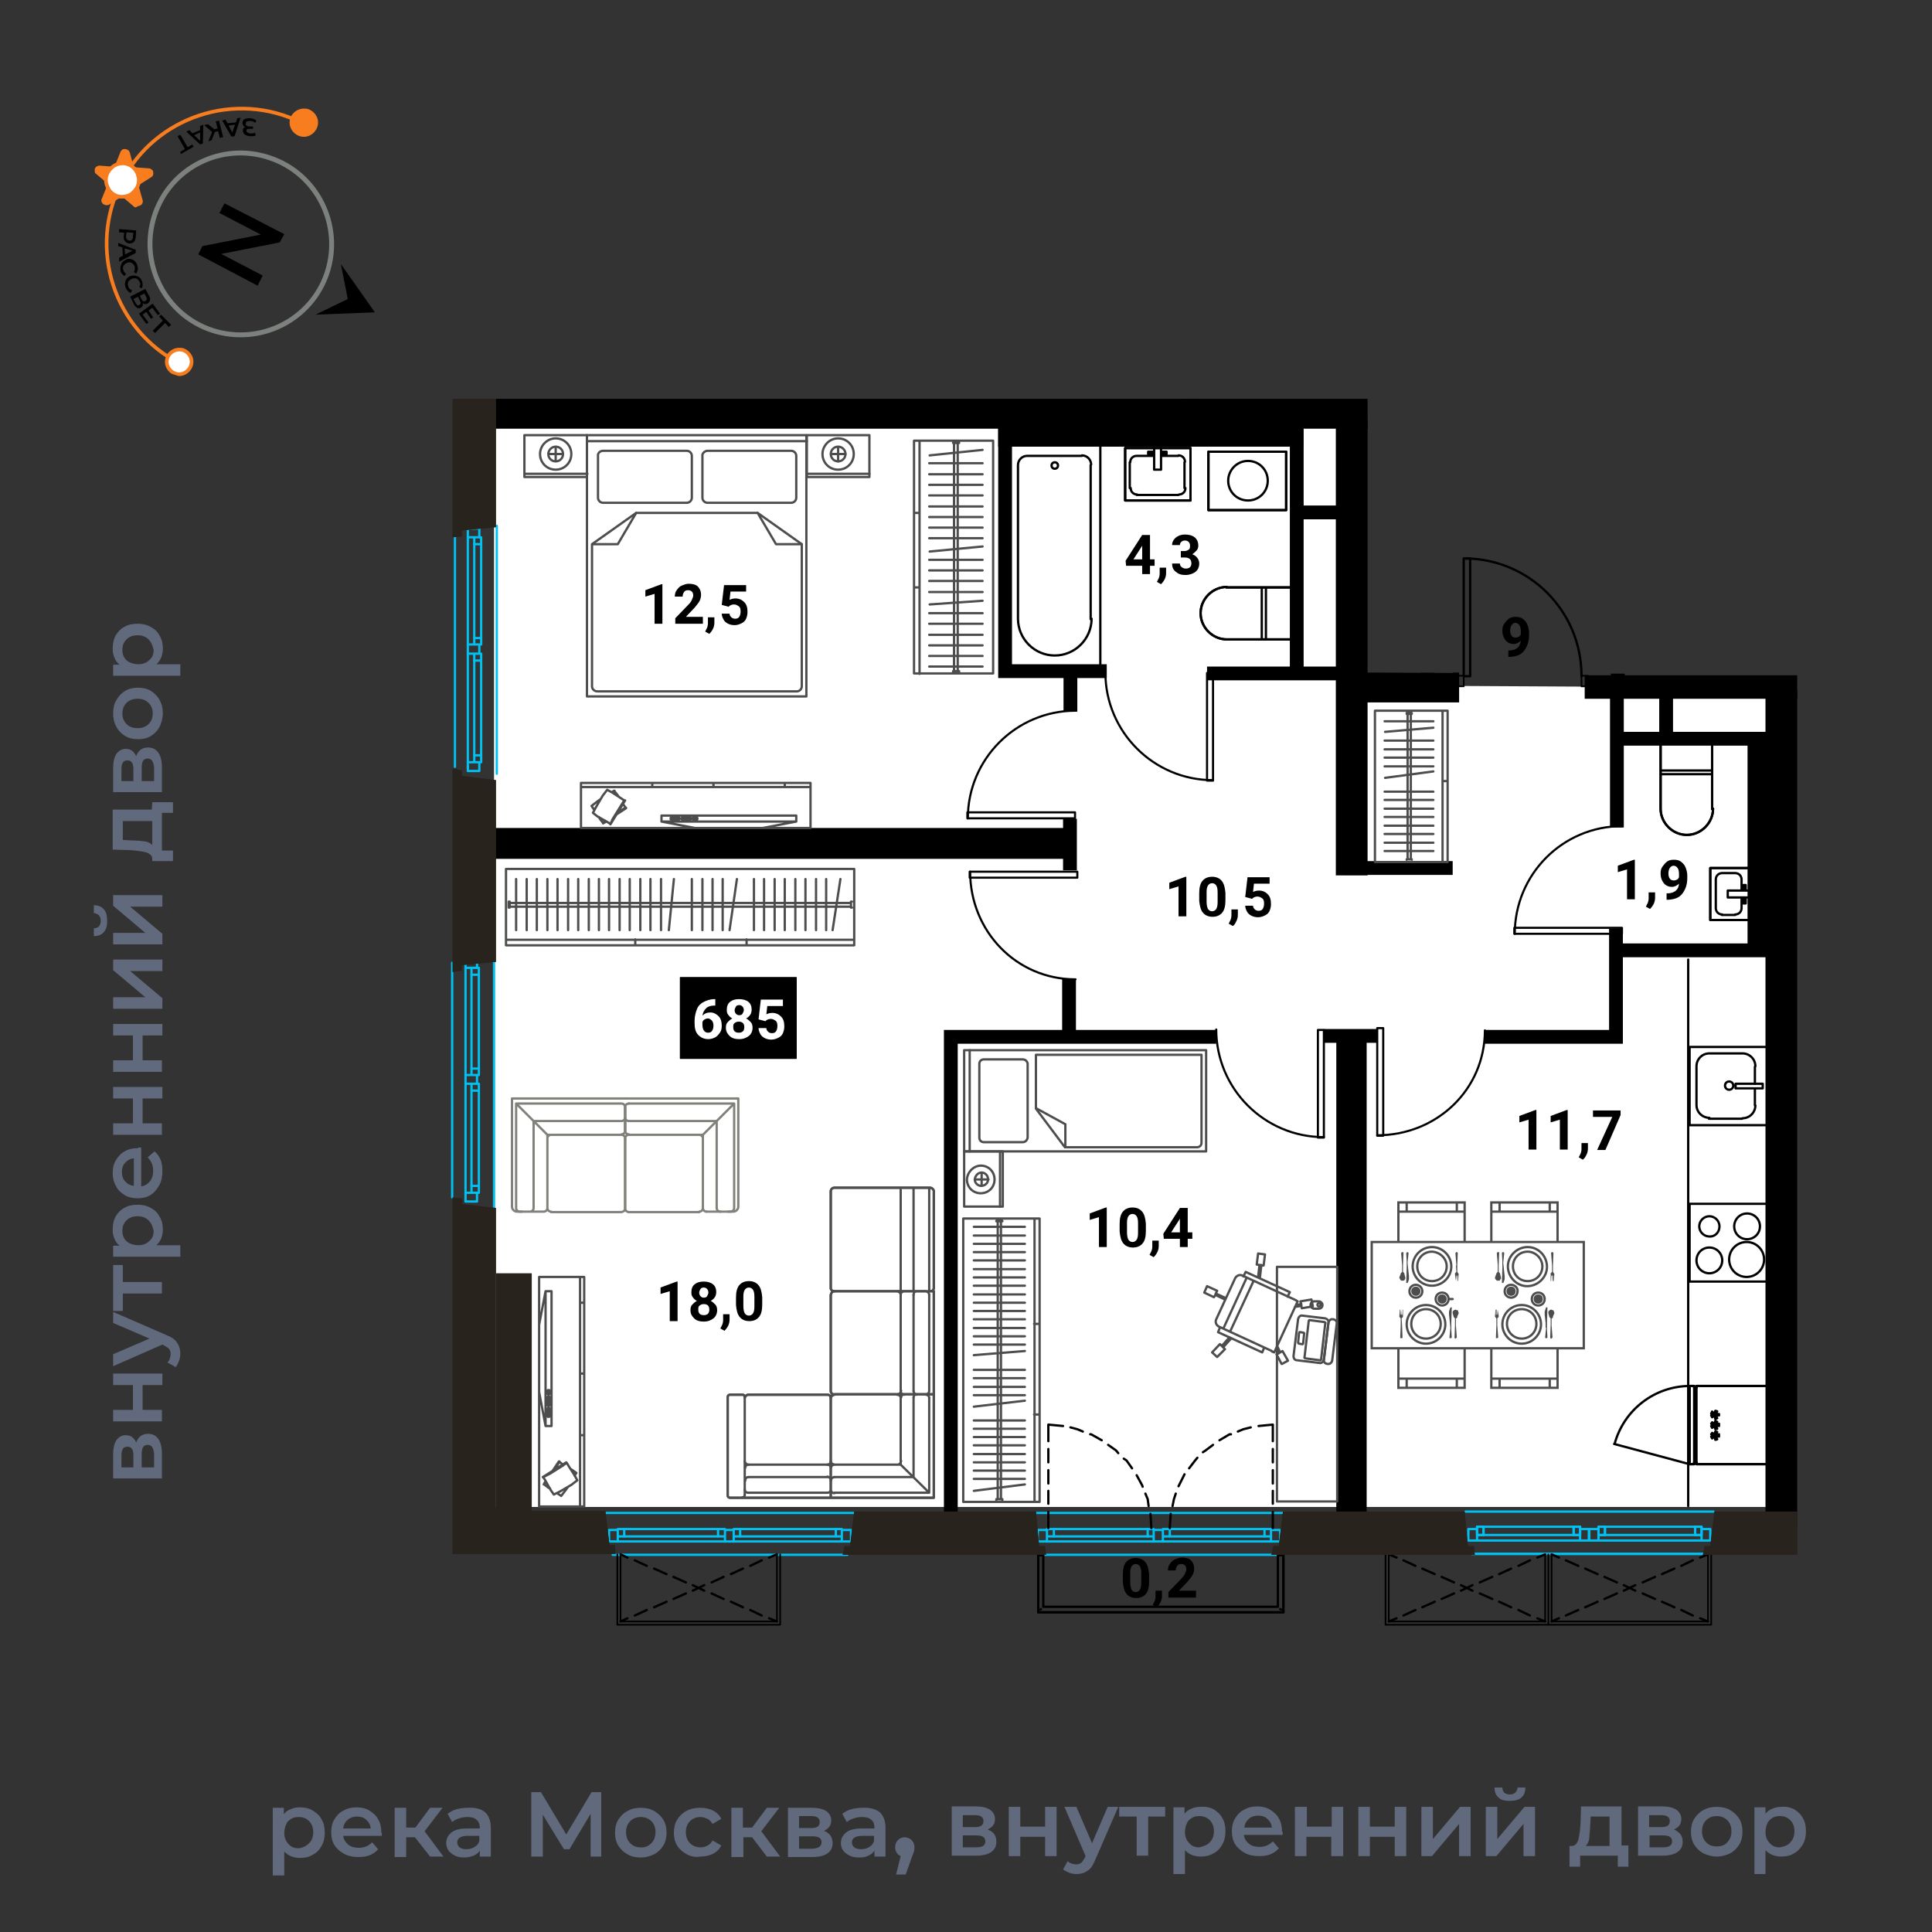 <svg xmlns="http://www.w3.org/2000/svg" xmlns:xlink="http://www.w3.org/1999/xlink" xml:space="preserve" style="enable-background:new 0 0 420 420" viewBox="0 0 420 420"><rect x="0" y="0" width="420" height="420" fill="#333333" stroke="none"/><style>.st1{fill:#fff}.st2{fill:none;stroke:#00c1f1;stroke-width:.5}.st2,.st3,.st4{stroke-linecap:round;stroke-linejoin:round}.st3{fill:none;stroke:#000;stroke-width:.46}.st4{stroke-width:.5}.st4,.st5,.st6{fill:none;stroke:#000}.st5{stroke-width:3;stroke-miterlimit:10}.st6{stroke-width:.36;stroke-linecap:round;stroke-linejoin:round}.st7{enable-background:new}.st10,.st9{stroke:#4d4d4d;stroke-width:.5}.st9{fill:none;stroke-linecap:round;stroke-linejoin:round}.st10{stroke-miterlimit:10}.st10,.st11,.st12{fill:none}.st12{stroke:#81807b;stroke-width:.5;stroke-linecap:round;stroke-linejoin:round}.st13{fill:#4d4d4d}.st14{fill:#28231d}.st15{fill:#5f6879}.st16{fill:#616a7d}.st18{fill:none;stroke:#f77d1f;stroke-width:.79;stroke-miterlimit:10}</style><g id="Layer_1"><g id="подложки"><defs><path id="SVGID_1_" d="M346 146.4v-27.6h-30.2v27.5l-18.4-.1-.1-59.5H68.4v270.4h322.3V146.7z"/></defs><clipPath id="SVGID_00000031171794973491332620000014162472034954810257_"><use xlink:href="#SVGID_1_" style="overflow:visible"/></clipPath><g style="clip-path:url(#SVGID_00000031171794973491332620000014162472034954810257_)"><path d="M387 327.6H107.4V88.7h186.2l.1 60.3 93.3.5z" class="st1"/><path d="M348.9 331.9h19.6M348.9 333.7h19.6M369.9 334.9h-22.4M348.9 331.9h19.6M368.5 333.7h-19.6M342.1 331.9h-19.6M342.1 333.7h-19.6M321.1 334.9h22.4M342.1 331.9h-19.6M322.5 333.7h19.6M254.3 334h20.6M274.9 332.4h-20.6M229.1 334h20.4M249.5 332.4h-20.4M276.3 335.1h-23.5M250.8 335.1h-23.2M160.9 334h20.8M181.7 332.4h-20.8M135.7 334h20.4M156.1 332.4h-20.4M183 335.1h-23.5M157.6 335.1h-23.3M416.7 334.2h20.4M437.1 332.7h-20.4M438.4 335.4h-23.1M100 209.3l.3-.3M103.1 143.6v20.6M104.6 164.2v-20.6M103.1 118.3v20.4M104.6 138.7v-20.4M101.7 165.7v-23.6M101.7 140.1v-23.3M102.5 237.1v20.7M104.1 257.8v-20.7M102.5 211.9v20.4M104.1 232.3v-20.4M101.2 259.3v-23.7M101.2 233.7v-23.3M101.7 166.9v-.2M104.7 51.1v19.5M103.1 51.1v19.5M101.7 72.1V49.6M104.7 51.1v19.5M103.1 70.6V51.1M104.7 44.3V24.8M103.1 44.3V24.8M101.7 23.3v22.4M104.7 44.3V24.8M103.1 24.8v19.5" class="st2"/><path d="M272.8 11.2h1.3v23.4h-1.3z" class="st3"/><path d="M272.9 11.3c12.9 0 23.4 10.5 23.4 23.4h0M336.1 11.9h1.3v23.4h-1.3z" class="st3"/><path d="M337.4 12C324.5 12 314 22.5 314 35.4M341.1 13.8h23.4v1.3h-23.4z" class="st3"/><path d="M364.4 15c0-12.9-10.5-23.3-23.4-23.3h0M262.4 146.3h1.3v23.4h-1.3z" class="st3"/><path d="M263.7 169.6c-12.9 0-23.4-10.5-23.4-23.4M252.1 2.3h1.3v23.4h-1.3z" class="st3"/><path d="M253.4 25.6c-12.9 0-23.4-10.5-23.4-23.4M329.2 201.7h23.4v1.3h-23.4z" class="st3"/><path d="M329.3 203c0-12.9 10.4-23.4 23.3-23.4h0M210.3 176.6h23.4v1.3h-23.4z" class="st3"/><path d="M210.4 177.9c0-12.9 10.5-23.4 23.4-23.4M286.5 223.9h1.3v23.4h-1.3z" class="st3"/><path d="M287.8 247.2c-12.9 0-23.4-10.5-23.4-23.4M299.4 223.5h1.3v23.4h-1.3z" class="st3"/><path d="M299.4 246.8c12.9 0 23.4-9.9 23.4-22.8M210.8 189.5h23.4v1.3h-23.4z" class="st3"/><path d="M210.9 189.5c0 12.9 10 23.4 22.9 23.4" class="st3"/><path d="M318.2 121.4h1.4V147h-1.4z" class="st4"/><path d="M343.8 146.9c0-14.1-11.4-25.5-25.5-25.5" class="st4"/><path d="M103.9 86.3h466.4v6.9H103.9z"/><path d="M401.5-29.6h5.6V91.3h-5.6z"/><path d="M405.5 63.6h156.6v5H405.5zM105.4 180h128.5v6.7H105.4zM290.4 91.2h6.9v99.1h-6.9z"/><path d="M295.3 146.2h21.9v6.5h-21.9zM217 89.6h66.3v7.5H217zM344.5 146.8h227.6v5.1H344.5z"/><path d="M383.8 150h7.1v182.2h-7.1zM290.5 223.9h6.6v109h-6.6z"/><path d="M379.9 159.6h5.7v48.2h-5.7z"/><path d="M341.8 14.9v72.6M310.5 33.9v55.6M253.4 3.5h5.6v86.1M259.4 33.7h13.4M296 33.9h18M336.2 34.4h5.8M310.5 78.7h31.2M218.5 92.5v53.4h22.1M232.7 146.1v8.6M281.9 93.2v52.7M262.4 146.4h30.4M281.5 111.4h11M310.3 91.6v57.9M291.9 188.7h23.9M351.7 148.7v-12h212.7v11.7M107.1 2.9H230M206.7 330.1V225.4h57.7M232.6 178v11.2M232.4 212.7v13.5M287.8 225.2h11.7M322.7 225.4h28.6v-23.5M350.5 206.6h35.2M351.5 150.5v29.4M351.5 160.6h36.6M362.2 149.7V161" class="st5"/><path d="M311.2 93.1h-2" class="st4"/><path d="M107.4 207.9v56.9M98.3 260.3v-51M104.1 235.6h-.4M102.5 235.6v1.5h1.6v-1.5M103.7 233.7h.4v-1.4h-1.6v1.4M101.2 233.7h2.5v1.9h-2.5zM318.6 328.6h53.9M371 337.8h-51M368.5 331.9h1.4v1.8h-1.4zM347.5 331.9h1.4v1.8h-1.4zM345.5 332.4h2v2.5h-2zM369.9 332.4h1.9v2.5h-1.9z" class="st2"/><path d="M347.5 331.9h1.4v1.8h-1.4zM368.5 331.9h1.4v1.8h-1.4zM321.1 331.9h1.4v1.8h-1.4zM342.1 331.9h1.4v1.8h-1.4zM319.2 332.4h1.9v2.5h-1.9zM343.5 332.4h1.9v2.5h-1.9z" class="st2"/><path d="M342.1 331.9h1.4v1.8h-1.4zM321.1 331.9h1.4v1.8h-1.4zM252.8 332.4v.2M252.8 334h1.5v-1.6h-1.5M276.3 332.6v-.2h-1.4v1.6h1.4M227.6 332.4v.2M227.6 334h1.5v-1.6h-1.5M250.8 332.6v-.2h-1.3v1.6h1.3M250.8 332.6h2v2.5h-2zM276.3 332.6h2v2.5h-2zM225.6 332.6h2v2.5h-2zM159.5 332.4v.2M159.5 334h1.4v-1.6h-1.4M183 332.6v-.2h-1.3v1.6h1.3M134.3 332.4v.2M134.3 334h1.4v-1.6h-1.4M157.6 332.6v-.2h-1.5v1.6h1.5M157.6 332.6h1.9v2.5h-1.9zM183 332.6h2v2.5h-2zM132.4 332.6h1.9v2.5h-1.9zM225 328.9h53.9M277.4 338h-51M131.8 328.9h53.9M184.2 338h-51M465.2 338.3h-51.1M412.8 329.2h53.7M415.3 332.7v.2M415.3 334.2h1.4v-1.5h-1.4M413.2 332.9h2v2.5h-2z" class="st2"/><path d="M395.2 152.6v15.6h.3v.5h-.3v.9h16.9v-.9h-.4v-.5h.4v-15.6M406.6 164.7l-.5-.6" class="st4"/><path d="m406.6 164.7-.4.2-.3-.6M405.2 164.7l.5-.5M405.2 164.7l.4.2.3-.6M406.8 164.1h-.7M406.8 164.1l-.1-.5-.7.3M405 164.1l.7.1M405 164.1l.1-.5.6.3v-.6h.4l-.1.6M404.3 164.7l-.5-.6M404.3 164.7l-.4.2-.2-.6M403 164.7l.5-.5M403 164.7l.3.2.4-.6M404.5 164.1h-.7M404.5 164.1l-.1-.5-.7.3M402.7 164.1l.8.1M402.7 164.1l.2-.5.6.3v-.6h.3l-.1.6M402 164.7l-.4-.6M402 164.7l-.4.2-.2-.6M400.7 164.7l.5-.5M400.7 164.7l.3.2.4-.6M402.2 164.1h-.6M402.2 164.1l-.1-.5-.6.3M400.5 164.1l.7.1" class="st4"/><path d="m400.5 164.1.1-.5.6.3v-.6h.3v.6M399.6 186c7.4-2 12.6-8.7 12.6-16.4M395.2 169.6l4.3 16.5M395.5 168.7v-.5M395.2 168.7h16.9v1h-16.9zM411.7 168.2v.5" class="st4"/><path d="M412.1 152.6v15.6h-16.9v-15.6" class="st4"/><path d="M371 337.8h-51" class="st2"/><path d="M318.2 146.9h-1.3M316.9 149.2h1.3v-2.3M343.8 146.9v2.3h1.4M345.2 146.9h-1.4" class="st6"/><path d="M381.5 235.6v-3.7M381.6 231.8c0-1.6-1.3-2.8-2.8-2.8h0M368.8 240.2c0 1.6 1.3 2.8 2.8 2.8h0M371.6 229c-1.6 0-2.8 1.3-2.8 2.8h0M371.5 243.2h7.2M378.7 229h-7.2M368.8 231.9v8.4" class="st4"/><path d="M384.4 227.6h-17.1v17h17.1" class="st4"/><path d="M377.3 235.6h5.9v1h-5.9zM375.9 236.9c.5 0 .9-.4.9-.9s-.4-.9-.9-.9-.9.4-.9.9h0c0 .5.4.9.9.9M381.5 240.3v-3.7M378.8 243.1c1.6 0 2.8-1.3 2.8-2.8h0M382.6 266.6c0-1.6-1.3-2.8-2.8-2.8-1.6 0-2.8 1.3-2.8 2.8 0 1.6 1.3 2.8 2.8 2.8s2.8-1.2 2.8-2.8h0M373.8 266.6c0-1.2-1-2.2-2.2-2.2s-2.2 1-2.2 2.2 1 2.2 2.2 2.2c1.2.1 2.2-.9 2.2-2.2 0 .1 0 0 0 0M374.4 274c0-1.6-1.3-2.8-2.8-2.8-1.6 0-2.8 1.3-2.8 2.8 0 1.6 1.3 2.8 2.8 2.8s2.8-1.2 2.8-2.8h0M383.5 273.8c0-2.1-1.7-3.8-3.8-3.8s-3.8 1.7-3.8 3.8 1.7 3.8 3.8 3.8h0c2.1 0 3.8-1.7 3.8-3.8" class="st4"/><path d="M384.4 278.6h-17.1v-16.9h17.1M384.4 318.3h-15.6v-.4h-.5v.4h-1v-17h1v.4h.5v-.4h15.6M372.2 306.9l.5.4" class="st4"/><path d="m372.2 306.9-.2.4.6.2M372.2 308.1l.5-.4M372.2 308.1l-.2-.4.6-.2M372.9 306.7l-.2.6M372.9 306.7l.4.1-.3.6M372.9 308.5l-.2-.8M372.9 308.5l.4-.2-.3-.7.7.1v-.3h-.7M372.2 309.2l.5.3M372.2 309.2l-.2.3.6.3M372.2 310.4l.5-.4M372.2 310.4l-.2-.4.6-.2M372.9 308.9l-.2.6M372.9 308.9l.4.2-.3.6M372.9 310.7l-.2-.7M372.9 310.7l.4-.1-.3-.7.7.1v-.5l-.7.2M372.2 311.5l.5.3M372.2 311.5l-.2.3.6.3M372.2 312.7l.5-.4M372.2 312.7l-.2-.4.6-.2M372.9 311.2l-.2.6M372.9 311.2l.4.1-.3.6M372.9 313l-.2-.7M372.9 313l.4-.1-.3-.7.7.1v-.5l-.7.1M367.4 301.3c-7.7 0-14.4 5.2-16.4 12.6M367.3 318.3l-16.4-4.4M368.3 317.9h.5" class="st4"/><path d="M367.3 301.3h1v17h-1zM368.8 301.7h-.5M384.4 301.3h-15.6v17h15.6M281 145.3v-.3M219.6 97.1h-.4M281 113.2h-.2V145M229.3 101.9c.4 0 .7-.3.7-.7 0-.4-.3-.7-.7-.7s-.7.3-.7.7.3.7.7.7h0M221.3 134.5c0 4.4 3.6 8 8 8s8-3.6 8-8M237.1 101.1v33.5M237.2 101c0-1.1-.9-2-2-2M223.2 99.1h12M223.3 99.1c-1.1 0-2 .9-2 2M221.3 134.6v-33.5M239.2 97.1V145M219.2 145.3v-.3M244.6 97.4h14.2v11.4h-14.2z" class="st4"/><path d="M247.1 99.1c-.8 0-1.4.6-1.4 1.4h0M256.3 107.5c.8 0 1.4-.6 1.4-1.4h0M252.4 98.7h1.2v-.5h-1.2M250.9 98.7h-1.3v-.5h1.3M250.9 102.1v-4.7M252.4 97.4v4.7h-1.5M247.1 107.6h9.1M245.8 106.1c0 .8.6 1.4 1.4 1.4h0M245.6 100.5v5.6M250.9 99.1h-3.8M256.2 99.1h-3.8M257.6 100.4c0-.8-.6-1.4-1.4-1.4h0M257.5 106.1v-5.6" class="st4"/><path d="M244.6 97.4h14.2v11.4h-14.2zM266.6 127.7h14.2M266.7 127.6c-3.1 0-5.7 2.6-5.7 5.7s2.6 5.7 5.7 5.7M280.8 139h-14.2" class="st4"/><path d="M266.7 127.6c-3.1 0-5.7 2.6-5.7 5.7s2.6 5.7 5.7 5.7M275.2 139h-8.6M275.2 127.7h-8.6M274.3 139v-11.3M280.8 127.7h-5.6V139h5.6M262.7 98.2h16.9v12.7h-16.9z" class="st4"/><path d="M267 104.5c0 2.4 1.9 4.3 4.3 4.3s4.3-1.9 4.3-4.3-1.9-4.3-4.3-4.3-4.3 2-4.3 4.3h0" class="st4"/><path d="M262.7 98.2h16.9v12.7h-16.9zM219.2 145v.3M380.5 205.9v-.2M380.5 161.5h-.2" class="st4"/><path d="M361.5 161.5v-.4" class="st6"/><path d="M361 175.9v-14.2M361 175.8c0 3.1 2.6 5.7 5.7 5.7s5.7-2.6 5.7-5.7" class="st4"/><path d="M361.5 161.7h10.7v14.2" class="st4"/><path d="M361 175.8c0 3.1 2.6 5.7 5.7 5.7s5.7-2.6 5.7-5.7M372.2 167.5v8.4M361 167.5v8.4M372.2 168.3H361M361 161.7v5.8h11.2v-5.8h-10.7M380.3 200h-8.5v-11.3h8.5" class="st4"/><path d="M378.6 191.2c0-.8-.6-1.4-1.4-1.4h0M373 197.4c0 .8.6 1.4 1.4 1.4h0M379 195.1v1.3h.5v-1.3M379 193.6v-1.2h.5v1.2M375.6 193.6h4.7M380.3 195.1h-4.7v-1.5M373 191.2v6.3M374.4 189.8c-.8 0-1.4.6-1.4 1.4h0M377.2 189.8h-2.9M378.6 193.6v-2.4M378.6 197.5v-2.4M377.2 198.8c.8 0 1.4-.6 1.4-1.4h0M374.3 198.9h2.9" class="st4"/><path d="M380.3 188.7h-8.5V200h8.5M312.4 78.3h26.4M331.5 77.9V63.8M331.6 63.7c0-3.1-2.6-5.7-5.7-5.7s-5.7 2.6-5.7 5.7M320.2 63.8v14.1" class="st4"/><path d="M331.6 63.7c0-3.1-2.6-5.7-5.7-5.7s-5.7 2.6-5.7 5.7M331.5 72.3v-8.5M320.2 72.3v-8.5M331.5 71.5h-11.3M320.2 77.9v-5.6h11.3v5.6M331.6 40.5h8.5v11.3h-8.5z" class="st4"/><path d="M337 50.6c.8 0 1.4-.6 1.4-1.4h0M334.1 41.6c-.8 0-1.4.6-1.4 1.4h0M338.8 45.4v-1.3h.4v1.3M338.8 46.9v1.2h.4v-1.2M335.4 46.9h4.7M340.1 45.4h-4.7v1.5M332.8 49.3V43M332.8 49.2c0 .8.6 1.4 1.4 1.4h0M337 50.7h-2.9M338.4 46.9v2.4M338.4 43v2.4M338.4 43c0-.8-.6-1.4-1.3-1.4h-.1M334.1 41.6h2.9" class="st4"/><path d="M331.6 40.5h8.5v11.3h-8.5zM304 74.8c0 .4.3.7.7.7s.7-.3.7-.7-.3-.7-.7-.7-.7.3-.7.7M271.5 66.8c-4.4 0-8 3.6-8 8s3.6 8 8 8M304.9 66.9h-33.4M307 68.9c0-1.1-.9-2-2-2M306.9 80.8V68.9M305 82.7c1.1 0 2-.9 2-2M271.5 82.7h33.4M308.9 64.9H261M297.2 43.1h11.3v14.2h-11.3z" class="st4"/><path d="M305.5 56.1c.8 0 1.4-.6 1.4-1.4h0M299.8 44.2c-.8 0-1.4.6-1.4 1.4h0M307.3 49.5v-1.2h.4v1.2M307.3 50.9v1.4h.4v-1.4M303.9 50.9h4.6M308.5 49.5h-4.6v1.4M298.3 54.8v-9.1M298.5 54.7c0 .8.6 1.4 1.4 1.4h0M305.4 56.2h-5.6M306.9 50.9v3.9M306.9 45.7v3.8M306.9 45.6c0-.8-.6-1.4-1.4-1.4h0M299.8 44.2h5.6" class="st4"/><path d="M297.2 43.1h11.3v14.2h-11.3zM261.9 41.7h12.7v17h-12.7z" class="st4"/><path d="M268.3 54.4c2.4 0 4.3-1.9 4.2-4.3s-1.9-4.3-4.3-4.2c-2.3 0-4.2 1.9-4.2 4.3 0 2.3 1.9 4.2 4.3 4.2h0" class="st4"/><path d="M261.9 41.7h12.7v17h-12.7zM107.4 87.1h.6" class="st4"/><path d="M104.6 142.1h-.3M103.1 142.1v1.5h1.5v-1.5M104.3 165.7h.3v-1.5h-1.5v1.5M104.6 116.8h-.3M103.1 116.8v1.5h1.5v-1.5M104.3 140.1h.3v-1.4h-1.5v1.4M101.7 140.1h2.5v2h-2.5zM101.7 165.7h2.5v1.9h-2.5z" class="st2"/><path d="M101.7 114.9h2.5v1.9h-2.5zM103.7 259.3h.4v-1.5h-1.6v1.5M104.1 210.4h-.4M102.5 210.4v1.5h1.6v-1.5M101.2 259.3h2.5v1.9h-2.5zM101.2 208.5h2.5v1.9h-2.5zM108 114.3v53.9M98.9 166.7v-51M108 20.7v53.9M103.1 70.6h1.7V72h-1.7zM103.1 49.6h1.7V51h-1.7zM101.7 47.7h2.5v1.9h-2.5zM101.7 72.1h2.5v2h-2.5z" class="st2"/><path d="M103.1 49.6h1.7V51h-1.7zM103.1 70.6h1.7V72h-1.7zM103.1 23.3h1.7v1.4h-1.7zM103.1 44.3h1.7v1.3h-1.7zM101.7 45.7h2.5v2h-2.5zM101.7 21.3h2.5v2h-2.5z" class="st2"/><path d="M103.1 44.3h1.7v1.3h-1.7zM103.1 23.3h1.7v1.4h-1.7zM98.9 73.3V22.1" class="st2"/><path d="M338.8 78.3h.2M341.9 90.2h0M312.1 90.2h0M252.6 90.2h0M222.9 90.2h0M193.1 90.2h0M163.3 90.2h0M159 90.2h-21.2M133.6 90.2h0M129.2 90.2H108M103.8 90.2h0M312.1 149.8h0M387.5 170.3h0M387.5 319.3h0M293.9 170.3h0M293.9 259.7h0M293.9 319.3h0M106.8 287.8h0M106.8 109.1h0M106.8 79.4h0M391.1 169.8h94.1M367 208.6v118.8" class="st4"/><g class="st7"><path d="M154.1 48.9h-1.7v-6.5l-2 .6v-1.4l3.5-1.3h.2v8.6zM157.1 44.7l.5-4.3h4.8v1.4H159l-.2 1.8c.4-.2.8-.3 1.3-.3.8 0 1.4.3 1.9.8s.7 1.2.7 2.1c0 .6-.1 1-.3 1.5s-.6.8-1 1-.9.4-1.5.4c-.5 0-1-.1-1.4-.3s-.8-.5-1-.9-.4-.8-.4-1.3h1.7c0 .4.2.6.4.8s.5.3.8.3c.4 0 .7-.1.9-.4s.3-.7.3-1.2-.1-.9-.4-1.1-.6-.4-1-.4-.7.1-1 .3l-.2.2-1.5-.4zM164.2 51l-.9-.5.2-.4c.3-.5.4-1 .4-1.4v-1.3h1.4v1.2c0 .4-.1.9-.3 1.3s-.4.8-.8 1.1zM168.4 43.9h.9c.4 0 .7-.1 1-.3s.3-.5.3-.9c0-.3-.1-.6-.3-.8s-.5-.3-.8-.3-.6.1-.8.3-.3.4-.3.7h-1.7c0-.4.1-.8.4-1.2s.6-.6 1-.8.9-.3 1.4-.3c.9 0 1.6.2 2.1.6s.8 1 .8 1.8c0 .4-.1.8-.4 1.1s-.6.6-.9.8c.5.2.8.4 1.1.8s.4.8.4 1.2c0 .8-.3 1.4-.8 1.8s-1.3.7-2.2.7-1.5-.2-2.1-.7-.8-1-.8-1.8h1.7c0 .3.1.6.4.8s.5.3.9.3.7-.1.9-.3.3-.5.3-.8c0-.9-.5-1.3-1.4-1.3h-.9v-1.4h-.2z"/></g><g class="st7"><path d="m300.6 6.9.5-4.3h4.8V4h-3.4l-.2 1.8c.4-.2.8-.3 1.3-.3.8 0 1.4.3 1.9.8s.7 1.2.7 2.1c0 .6-.1 1-.3 1.5s-.6.8-1 1-.9.4-1.5.4c-.5 0-1-.1-1.4-.3s-.8-.5-1-.9-.4-.8-.4-1.3h1.7c0 .4.2.6.4.8s.5.3.8.3c.4 0 .7-.1.9-.4s.3-.7.3-1.2-.1-.9-.4-1.1-.6-.4-1-.4-.7.1-1 .3l-.2.2-1.5-.4zM307.7 13.3l-.9-.5.2-.4c.3-.5.4-1 .4-1.4V9.7h1.4v1.2c0 .4-.1.9-.3 1.3s-.4.8-.8 1.1zM314.1 7.7c-.4.4-1 .7-1.5.7-.8 0-1.4-.3-1.8-.8s-.7-1.2-.7-2.1c0-.6.1-1.1.4-1.5s.6-.8 1-1.1.9-.4 1.5-.4 1.1.1 1.5.4.8.7 1 1.2.4 1.1.4 1.8v.6c0 1.4-.4 2.5-1.1 3.4s-1.7 1.2-3 1.3h-.4V9.8h.4c1.4-.1 2.2-.8 2.3-2.1zm-1.1-.6c.3 0 .5-.1.7-.2s.3-.3.4-.5v-.7c0-.6-.1-1-.3-1.3s-.5-.5-.9-.5c-.3 0-.6.2-.8.5s-.3.7-.3 1.2.1.8.3 1.1.5.4.9.4z"/></g><g class="st7"><path d="M279.2 50.3h.9c.4 0 .7-.1 1-.3s.3-.5.3-.9c0-.3-.1-.6-.3-.8s-.5-.3-.8-.3-.6.1-.8.3-.3.4-.3.7h-1.7c0-.4.1-.8.4-1.2s.6-.6 1-.8.9-.3 1.4-.3c.9 0 1.6.2 2.1.6s.8 1 .8 1.8c0 .4-.1.8-.4 1.1s-.6.6-.9.8c.5.2.8.4 1.1.8s.4.8.4 1.2c0 .8-.3 1.4-.8 1.8s-1.3.7-2.2.7c-.9 0-1.5-.2-2.1-.7s-.8-1-.8-1.8h1.7c0 .3.1.6.4.8s.5.3.9.3.7-.1.9-.3.3-.5.3-.8c0-.9-.5-1.3-1.4-1.3h-.9v-1.4h-.2zM284.9 57.5l-.9-.5.2-.4c.3-.5.4-1 .4-1.4v-1.3h1.4v1.2c0 .4-.1.9-.3 1.3s-.5.8-.8 1.1zM293.2 55.3h-5.8v-1.2l2.8-2.9c.4-.4.7-.8.8-1.1s.3-.6.3-.9c0-.4-.1-.7-.3-.9s-.5-.3-.8-.3c-.4 0-.7.1-.9.4s-.3.6-.3 1h-1.7c0-.5.1-1 .4-1.4s.6-.8 1.1-1 1-.4 1.5-.4c.9 0 1.6.2 2 .6s.7 1 .7 1.8c0 .4-.1.9-.3 1.3s-.6.9-1.1 1.5l-1.9 2h3.7v1.5h-.2z"/></g><g class="st7"><path d="M318.2 52.2h-1.7v-6.5l-2 .6v-1.4l3.5-1.3h.2v8.6zM321.5 54.3l-.9-.5.2-.4c.3-.5.4-1 .4-1.4v-1.3h1.4v1.2c0 .4-.1.9-.3 1.3s-.4.8-.8 1.1zM324.2 48l.5-4.3h4.8V45h-3.4l-.2 1.8c.4-.2.8-.3 1.3-.3.8 0 1.4.3 1.9.8s.7 1.2.7 2.1c0 .6-.1 1-.3 1.5s-.6.8-1 1-.9.4-1.5.4c-.5 0-1-.1-1.4-.3s-.8-.5-1-.9-.4-.8-.4-1.3h1.7c0 .4.2.6.4.8s.5.3.8.3c.4 0 .7-.1.9-.4s.3-.7.3-1.2-.1-.9-.4-1.1-.6-.4-1-.4-.7.1-1 .3l-.2.2-1.5-.3z"/></g><g class="st7"><path d="M362.5 38.1c0 .4-.1.8-.3 1.1s-.5.6-.9.8c.4.2.7.5 1 .8s.4.8.4 1.2c0 .8-.3 1.4-.8 1.8s-1.2.7-2.1.7-1.6-.2-2.1-.7-.8-1-.8-1.8c0-.5.1-.9.4-1.2s.6-.6 1-.8c-.4-.2-.6-.4-.9-.8s-.3-.7-.3-1.1c0-.7.2-1.3.7-1.7s1.1-.6 2-.6c.8 0 1.5.2 2 .6s.7.9.7 1.7zm-1.5 3.8c0-.4-.1-.7-.3-.9s-.5-.3-.9-.3-.6.1-.9.3-.3.5-.3.9.1.7.3.9.5.3.9.3.7-.1.9-.3.3-.5.3-.9zm-.2-3.7c0-.3-.1-.6-.3-.8s-.4-.3-.7-.3c-.3 0-.6.1-.7.3s-.3.5-.3.8.1.6.3.8.4.3.7.3.6-.1.7-.3.3-.5.3-.8zM364.3 46.5l-.9-.5.2-.4c.3-.5.4-1 .4-1.4v-1.3h1.4v1.2c0 .4-.1.9-.3 1.3s-.4.8-.8 1.1zM368.5 39.3h.9c.4 0 .7-.1 1-.3s.3-.5.3-.9c0-.3-.1-.6-.3-.8s-.5-.3-.8-.3-.6.1-.8.3-.3.4-.3.7h-1.7c0-.4.1-.8.4-1.2s.6-.6 1-.8.9-.3 1.4-.3c.9 0 1.6.2 2.1.6s.8 1 .8 1.8c0 .4-.1.8-.4 1.1s-.6.6-.9.8c.5.2.8.4 1.1.8s.4.8.4 1.2c0 .8-.3 1.4-.8 1.8s-1.3.7-2.2.7c-.9 0-1.5-.2-2.1-.7s-.8-1-.8-1.8h1.7c0 .3.1.6.4.8s.5.3.9.3.7-.1.9-.3.3-.5.3-.8c0-.9-.5-1.3-1.4-1.3h-.9v-1.4h-.2z"/></g><g class="st7"><path d="M144 135.6h-1.7v-6.5l-2 .6v-1.4l3.5-1.3h.2v8.6zM152.6 135.6h-5.8v-1.2l2.8-2.9c.4-.4.7-.8.8-1.1s.3-.6.3-.9c0-.4-.1-.7-.3-.9s-.5-.3-.8-.3c-.4 0-.7.1-.9.4s-.3.6-.3 1h-1.7c0-.5.1-1 .4-1.4s.6-.8 1.1-1 1-.4 1.5-.4c.9 0 1.6.2 2 .6s.7 1 .7 1.8c0 .4-.1.9-.3 1.3s-.6.9-1.1 1.5l-1.9 2h3.7v1.5h-.2zM154.2 137.8l-.9-.5.2-.4c.3-.5.4-1 .4-1.4v-1.3h1.4v1.2c0 .4-.1.9-.3 1.3s-.5.8-.8 1.1zM156.9 131.5l.5-4.3h4.8v1.4h-3.4l-.2 1.8c.4-.2.8-.3 1.3-.3.8 0 1.4.3 1.9.8s.7 1.2.7 2.1c0 .6-.1 1-.3 1.5s-.6.8-1 1-.9.4-1.5.4c-.5 0-1-.1-1.4-.3s-.8-.5-1-.9-.4-.8-.4-1.3h1.7c0 .4.2.6.4.8s.5.3.8.3c.4 0 .7-.1.9-.4s.3-.7.3-1.2-.1-.9-.4-1.1-.6-.4-1-.4-.7.1-1 .3l-.2.2-1.5-.4z"/></g><g class="st7"><path d="M250 121.6h1v1.4h-1v1.8h-1.7V123h-3.5l-.1-1.1 3.6-5.6h1.7v5.3zm-3.6 0h1.9v-3l-.1.2-1.8 2.8zM252.4 127l-.9-.5.2-.4c.3-.5.4-1 .4-1.4v-1.3h1.4v1.2c0 .4-.1.9-.3 1.3s-.5.8-.8 1.1zM256.5 119.8h.9c.4 0 .7-.1 1-.3s.3-.5.3-.9c0-.3-.1-.6-.3-.8s-.5-.3-.8-.3-.6.1-.8.3-.3.4-.3.7h-1.7c0-.4.1-.8.4-1.2s.6-.6 1-.8c.4-.2.9-.3 1.4-.3.9 0 1.6.2 2.1.6s.8 1 .8 1.8c0 .4-.1.8-.4 1.1s-.6.6-.9.8c.5.2.8.4 1.1.8s.4.8.4 1.2c0 .8-.3 1.4-.8 1.8s-1.3.7-2.2.7c-.9 0-1.5-.2-2.1-.7s-.8-1-.8-1.8h1.7c0 .3.1.6.4.8s.5.3.9.3.7-.1.9-.3.3-.5.3-.8c0-.9-.5-1.3-1.4-1.3h-.9v-1.4h-.2z"/></g><g class="st7"><path d="M257.9 199.2h-1.7v-6.5l-2 .6v-1.4l3.5-1.3h.2v8.6zM266.4 195.7c0 1.2-.2 2.1-.7 2.7s-1.2.9-2.1.9-1.6-.3-2.1-.9-.7-1.5-.8-2.6v-1.6c0-1.2.2-2.1.7-2.7s1.2-.9 2.1-.9 1.6.3 2.1.9.7 1.5.8 2.6v1.6zm-1.7-1.7c0-.7-.1-1.2-.3-1.5-.2-.3-.5-.5-.9-.5s-.7.2-.9.5c-.2.3-.3.8-.3 1.4v2.1c0 .7.1 1.2.3 1.6.2.3.5.5.9.5s.7-.2.9-.5c.2-.3.3-.8.3-1.5V194zM268 201.3l-.9-.5.2-.4c.3-.5.4-1 .4-1.4v-1.3h1.4v1.2c0 .4-.1.9-.3 1.3s-.4.9-.8 1.1zM270.7 195l.5-4.3h4.8v1.4h-3.4l-.2 1.8c.4-.2.8-.3 1.3-.3.8 0 1.4.3 1.9.8s.7 1.2.7 2.1c0 .6-.1 1-.3 1.5s-.6.8-1 1-.9.4-1.5.4c-.5 0-1-.1-1.4-.3s-.8-.5-1-.9-.4-.8-.4-1.3h1.7c0 .4.2.6.4.8s.5.3.8.3c.4 0 .7-.1.9-.4s.3-.7.3-1.2-.1-.9-.4-1.1-.6-.4-1-.4-.7.1-1 .3l-.2.2-1.5-.4z"/></g><g class="st7"><path d="M355.4 195.5h-1.7V189l-2 .6v-1.4l3.5-1.3h.2v8.6zM358.7 197.6l-.9-.5.2-.4c.3-.5.4-1 .4-1.4V194h1.4v1.2c0 .4-.1.9-.3 1.3s-.5.8-.8 1.1zM365 192.1c-.4.4-1 .7-1.5.7-.8 0-1.4-.3-1.8-.8s-.7-1.2-.7-2.1c0-.6.1-1.1.4-1.5s.6-.8 1-1.1.9-.4 1.5-.4 1.1.1 1.5.4.8.7 1 1.2.4 1.1.4 1.8v.6c0 1.4-.4 2.5-1.1 3.4s-1.7 1.2-3 1.3h-.4v-1.4h.4c1.4-.1 2.2-.8 2.3-2.1zm-1.1-.7c.3 0 .5-.1.7-.2s.3-.3.4-.5v-.7c0-.6-.1-1-.3-1.3s-.5-.5-.9-.5c-.3 0-.6.2-.8.5s-.3.7-.3 1.2.1.8.3 1.1.5.4.9.4z"/></g><g class="st7"><path d="M334 249.9h-1.7v-6.5l-2 .6v-1.4l3.5-1.3h.2v8.6zM340.8 249.9h-1.7v-6.5l-2 .6v-1.4l3.5-1.3h.2v8.6zM344.1 252.1l-.9-.5.2-.4c.3-.5.4-1 .4-1.4v-1.3h1.4v1.2c0 .4-.1.9-.3 1.3s-.4.8-.8 1.1zM352.3 242.4 349 250h-1.8l3.3-7.2h-4.2v-1.4h6v1z"/></g><g class="st7"><path d="M240.6 271.1h-1.7v-6.5l-2 .6v-1.4l3.5-1.3h.2v8.6zM249.1 267.6c0 1.2-.2 2.1-.7 2.7s-1.2.9-2.1.9c-.9 0-1.6-.3-2.1-.9s-.7-1.5-.8-2.6v-1.6c0-1.2.2-2.1.7-2.7s1.2-.9 2.1-.9 1.6.3 2.1.9.7 1.5.8 2.6v1.6zm-1.7-1.7c0-.7-.1-1.2-.3-1.5s-.5-.5-.9-.5-.7.2-.9.5-.3.8-.3 1.4v2.1c0 .7.1 1.2.3 1.6.2.3.5.5.9.5s.7-.2.9-.5.3-.8.3-1.5v-2.1zM250.8 273.3l-.9-.5.2-.4c.3-.5.4-1 .4-1.4v-1.3h1.4v1.2c0 .4-.1.9-.3 1.3s-.5.8-.8 1.1zM258.2 267.9h1v1.4h-1v1.8h-1.7v-1.8H253l-.1-1.1 3.6-5.6h1.7v5.3zm-3.6 0h1.9v-3l-.1.2-1.8 2.8z"/></g><g class="st7"><path d="M147.3 287.2h-1.7v-6.5l-2 .6v-1.4l3.5-1.3h.2v8.6zM155.7 280.9c0 .4-.1.8-.3 1.1s-.5.6-.9.8c.4.2.7.5 1 .8s.4.8.4 1.2c0 .8-.3 1.4-.8 1.8s-1.2.7-2.1.7-1.6-.2-2.1-.7-.8-1-.8-1.8c0-.5.1-.9.4-1.2s.6-.6 1-.8c-.4-.2-.6-.4-.9-.8s-.3-.7-.3-1.1c0-.7.2-1.3.7-1.7s1.1-.6 2-.6c.8 0 1.5.2 2 .6s.7 1 .7 1.7zm-1.5 3.8c0-.4-.1-.7-.3-.9s-.5-.3-.9-.3-.6.1-.9.3-.3.5-.3.9.1.7.3.9.5.3.9.3.7-.1.9-.3.3-.5.3-.9zm-.2-3.7c0-.3-.1-.6-.3-.8s-.4-.3-.7-.3-.6.1-.7.3-.3.5-.3.8.1.6.3.8.4.3.7.3.6-.1.7-.3.3-.5.3-.8zM157.5 289.3l-.9-.5.2-.4c.3-.5.4-1 .4-1.4v-1.3h1.4v1.2c0 .4-.1.9-.3 1.3s-.5.8-.8 1.1zM165.7 283.6c0 1.2-.2 2.1-.7 2.7s-1.2.9-2.1.9c-.9 0-1.6-.3-2.1-.9s-.7-1.5-.8-2.6v-1.6c0-1.2.2-2.1.7-2.7s1.2-.9 2.1-.9 1.6.3 2.1.9.7 1.5.8 2.6v1.6zm-1.7-1.7c0-.7-.1-1.2-.3-1.5s-.5-.5-.9-.5-.7.2-.9.5-.3.8-.3 1.4v2.1c0 .7.1 1.2.3 1.6.2.3.5.5.9.5s.7-.2.9-.5.3-.8.3-1.5v-2.1z"/></g><path d="M330.6 139.3c-.4.4-1 .7-1.5.7-.8 0-1.4-.3-1.8-.8s-.7-1.2-.7-2.1c0-.6.1-1.1.4-1.5s.6-.8 1-1.1.9-.4 1.5-.4 1.1.1 1.5.4.8.7 1 1.2.4 1.1.4 1.8v.6c0 1.4-.4 2.5-1.1 3.4s-1.7 1.2-3 1.3h-.4v-1.4h.4c1.4-.1 2.2-.8 2.3-2.1zm-1.1-.7c.3 0 .5-.1.7-.2s.3-.3.4-.5v-.7c0-.6-.1-1-.3-1.3s-.5-.5-.9-.5c-.3 0-.6.2-.8.5s-.3.7-.3 1.2.1.8.3 1.1.5.4.9.4z" class="st7"/><path d="M147.9 212.5h25.2v17.6h-25.2z" style="stroke:#000;stroke-width:.21;stroke-linecap:round;stroke-linejoin:round"/><g class="st7"><path d="M155.5 217.2v1.4h-.2c-.8 0-1.4.2-1.8.6s-.7.9-.8 1.6c.5-.5 1-.7 1.7-.7s1.3.3 1.8.8.7 1.2.7 2.1c0 .6-.1 1.1-.4 1.5s-.6.8-1 1-.9.4-1.5.4c-.9 0-1.6-.3-2.2-.9s-.8-1.5-.8-2.5v-.6c0-.9.2-1.7.5-2.5s.9-1.3 1.5-1.6 1.4-.6 2.3-.6h.2zm-1.6 4.2c-.3 0-.5.1-.7.2-.2.1-.4.3-.5.6v.5c0 .6.1 1 .3 1.3s.5.5.9.5.7-.1.9-.4c.2-.3.3-.7.3-1.1 0-.5-.1-.8-.3-1.1-.3-.3-.6-.5-.9-.5zM163.4 219.5c0 .4-.1.8-.3 1.1s-.5.6-.9.8c.4.2.7.5 1 .8s.4.8.4 1.2c0 .8-.3 1.4-.8 1.8s-1.2.7-2.1.7-1.6-.2-2.1-.7-.8-1-.8-1.8c0-.5.1-.9.4-1.2s.6-.6 1-.8c-.4-.2-.6-.4-.9-.8s-.3-.7-.3-1.1c0-.7.2-1.3.7-1.7s1.1-.6 2-.6c.8 0 1.5.2 2 .6s.7 1 .7 1.7zm-1.6 3.8c0-.4-.1-.7-.3-.9s-.5-.3-.9-.3-.6.1-.9.3-.3.5-.3.9.1.7.3.9.5.3.9.3.7-.1.9-.3.3-.5.3-.9zm-.1-3.7c0-.3-.1-.6-.3-.8s-.4-.3-.7-.3-.6.1-.7.3-.3.5-.3.8.1.6.3.8.4.3.7.3.6-.1.7-.3.3-.5.3-.8zM164.9 221.6l.5-4.3h4.8v1.4h-3.4l-.2 1.8c.4-.2.8-.3 1.3-.3.8 0 1.4.3 1.9.8s.7 1.2.7 2.1c0 .6-.1 1-.3 1.5s-.6.8-1 1-.9.4-1.5.4c-.5 0-1-.1-1.4-.3s-.8-.5-1-.9-.4-.8-.4-1.3h1.7c0 .4.2.6.4.8s.5.3.8.3c.4 0 .7-.1.9-.4s.3-.7.3-1.2-.1-.9-.4-1.1-.6-.4-1-.4-.7.1-1 .3l-.2.2-1.5-.4z" class="st1"/></g><path d="M371.3 337.9v14.6M372 353.2v-15.3M337.3 352.5v-14.6M336.6 337.9v15.3M371.3 352.5h-34M335.9 337.9v14.6M301.9 352.5v-14.6M301.2 337.9v15.3M335.9 352.5h-34M301.2 353.2H372" class="st6"/><path d="m337.3 352.5 1.6-.7M340.4 351.2l2.7-1.2M344.6 349.4l2.7-1.2M348.8 347.6l2.7-1.2M353 345.8l2.5-1.2M357.1 344l2.7-1.2M361.3 342.2l2.7-1.2M365.5 340.4l2.5-1.2M369.6 338.6l1.7-.7M337.3 337.9l1.6.7M340.4 339.2l2.7 1.2M344.6 341l2.7 1.2M348.8 342.8l2.7 1.2M353 344.6l2.5 1.2M357.1 346.4l2.7 1.2M361.3 348.2l2.7 1.2M365.5 350l2.5 1.2M369.6 351.8l1.7.7M301.9 352.5l1.7-.7M305.1 351.2l2.6-1.2M309.2 349.4l2.7-1.2M313.4 347.6l2.7-1.2M317.6 345.8l2.5-1.2M321.7 344l2.7-1.2M325.9 342.2l2.6-1.2M330.1 340.4l2.5-1.2M334.2 338.6l1.7-.7M301.9 337.9l1.7.7M305.1 339.2l2.6 1.2M309.2 341l2.7 1.2M313.4 342.8l2.7 1.2M317.6 344.6l2.5 1.2M321.7 346.4l2.7 1.2M325.9 348.2l2.6 1.2M330.1 350l2.5 1.2M334.2 351.8l1.7.7M227.9 309.7l3.2.3M232.7 310.3l1.5.4 1.2.5M237 311.8h.2l2.3 1.3M240.9 314.1l1.7 1.2.5.6M244.3 317.1l.6.4 1.2 1.7M247.1 320.7l1.2 2.2.1.3M249 324.7l.5 1.2.2 1.5M250.1 329.1l.2 3.1M227.9 332.2v-3.5M227.9 326.9v-2.8M227.9 322.5v-2.9M227.9 317.9V315M227.9 313.3v-3.6M254.3 332.2l.2-3.1M254.9 327.4l.3-1.5.4-1.2M256.2 323.1l.1-.2 1.2-2.4M258.5 319.2l1.3-1.7.5-.6M261.5 315.7l.6-.4 1.6-1.2M265.1 313.1l2.2-1.3h.3M269.1 311.2l1.2-.5 1.6-.4M273.6 310l3.1-.3M276.7 332.2v-3.5M276.7 326.9v-2.8M276.7 322.5v-2.9M276.7 317.9V315M276.7 313.3v-3.6M225.7 350.5v-12.4M226.8 338.1v11.2M279 350.5h-53.3M226.8 349.3h51M279 338.1v12.4M277.8 349.3v-11.2M226.3 349.8l-.1.1M278.3 349.8l.2.1M279 338.1h-1.2M225.7 338.1h1.1v11.2h51v-11.2" class="st4"/><path d="M225.7 338.1v12.4H279v-12.4M223.8 329.5h0" class="st4"/><g class="st7"><path d="M249.8 343.8c0 1.2-.2 2.1-.7 2.7s-1.2.9-2.1.9c-.9 0-1.6-.3-2.1-.9s-.7-1.5-.8-2.6v-1.6c0-1.2.2-2.1.7-2.7s1.2-.9 2.1-.9 1.6.3 2.1.9.7 1.5.8 2.6v1.6zm-1.7-1.8c0-.7-.1-1.2-.3-1.5s-.5-.5-.9-.5-.7.2-.9.5-.3.8-.3 1.4v2.1c0 .7.1 1.2.3 1.6.2.3.5.5.9.5s.7-.2.9-.5.3-.8.3-1.5V342zM251.5 349.4l-.9-.5.2-.4c.3-.5.4-1 .4-1.4v-1.3h1.4v1.2c0 .4-.1.9-.3 1.3s-.5.8-.8 1.1zM259.8 347.3H254v-1.2l2.8-2.9c.4-.4.7-.8.8-1.1s.3-.6.3-.9c0-.4-.1-.7-.3-.9s-.5-.3-.8-.3c-.4 0-.7.1-.9.4s-.3.6-.3 1h-1.7c0-.5.1-1 .4-1.4s.6-.8 1.1-1 1-.4 1.5-.4c.9 0 1.6.2 2 .6s.7 1 .7 1.8c0 .4-.1.9-.3 1.3s-.6.9-1.1 1.5l-1.9 2h3.7v1.5h-.2z"/></g><path d="m415 309.7 3.2.3M419.8 310.3l1.6.4 1.2.5M415 332.2v-3.5M415 326.9v-2.8M415 322.5v-2.9M415 317.9V315M415 313.3v-3.6M412.9 350.5v-12.4M413.9 338.1v11.2M466.1 350.5h-53.2M413.9 349.3h51M413.5 349.8l-.2.1M412.9 338.1h1v11.2h51v-11.2" class="st4"/><path d="M412.9 338.1v12.4h53.2v-12.4M410.9 329.5h0" class="st4"/><path d="M168.9 337.9v14.6M134.9 352.5v-14.6M134.2 337.9v15.3h35.4v-15.3M168.9 352.5h-34" class="st6"/><path d="m134.9 352.5 1.5-.7M138 351.2l2.6-1.2M142.2 349.4l2.7-1.2M146.4 347.6l2.7-1.2M150.6 345.8l2.5-1.2M154.7 344l2.6-1.2M158.9 342.2l2.6-1.2M163.1 340.4l2.5-1.2M167.2 338.6l1.7-.7M134.9 337.9l1.5.7M138 339.2l2.6 1.2M142.2 341l2.7 1.2M146.4 342.8l2.7 1.2M150.6 344.6l2.5 1.2M154.7 346.4l2.6 1.2M158.9 348.2l2.6 1.2M163.1 350l2.5 1.2M167.2 351.8l1.7.7" class="st4"/><path d="M240 68.8h-34.2V86h51.4M241.2 70h-35.4M228.1 70.1v-1.2M206.4 78.6v-1.3M206.3 78.6v-1.3M206.4 77.3h-.1M206.4 78.6h-.1M248.7 77.5h-42.3M249.5 78.3h-43.1M245.7 83.7l-1.3-11.5M243.3 83.7V72.2M241.5 83.7V72.2M239.7 83.7V72.2M237.9 83.7V72.2M234.8 83.7l-.9-11.5M232.6 83.7V72.2M230.8 83.7V72.2M229 83.7V72.2M227.2 83.7V72.2M225.4 83.7V72.2M223.7 83.7V72.2M221.9 83.7V72.1M220.1 83.7V72.1M218.3 83.7V72.1M216.5 83.7V72.1M214.8 83.7V72.1M213 83.7V72.1M211.2 83.7V72.1M209.4 83.7V72.1M207.6 83.7V72.1" class="st9"/><path d="M257.2 86V32H240v36.8M241.1 32.2V70M241.2 41.8h-1.1M241.2 61h-1.1M249.7 32.6h-1.3M248.4 32.4v.2M249.7 32.4v.2M248.7 32.6v44.7M249.5 32.6v45.7M254.9 33.4h-11.6M254.9 35.2h-11.6M254.9 36.9h-11.6M254.9 38.7h-11.6M254.9 40.5h-11.6M254.8 43.4l-11.5 1.3M254.9 45.9h-11.6M254.9 47.6h-11.6M254.9 49.4h-11.6M254.9 51.2h-11.6M254.9 54.3l-11.6.9M254.9 56.6h-11.6M254.9 58.3h-11.6M254.9 60.1h-11.6M254.9 61.9h-11.6M254.9 63.7h-11.6M254.9 65.5h-11.6M254.9 67.3h-11.6M385.1 69.1H346v17.2h56.3M386.4 70.3l-40.4-.1M373.3 70.3v-1.1M346.6 78.8v-1.3M346.4 78.8v-1.3M346.6 77.5h-.2M346.6 78.8h-.2M393.8 77.8h-47.2M394.6 78.6h-48M390.9 83.9l-1.3-11.5M388.4 84V72.4M386.6 84V72.4M384.9 84V72.4M383.1 84V72.4M380 84l-.9-11.6M377.7 84V72.4M376 84V72.4M374.2 84V72.4M372.4 84V72.4M370.6 84V72.4M368.8 84V72.4M367 84V72.4M365.2 84V72.4M363.5 84V72.4M361.7 84V72.4M359.9 84V72.4M353.1 84V72.4M351.3 84V72.4M349.5 84V72.4M347.8 84V72.4" class="st9"/><path d="M402.3 86.3V57.2h-17.2v11.9M386.3 57.4v12.9M386.4 67h-1.2M386.4 61.2h-1.2M394.9 57.8h-1.3M393.6 57.6v.2M394.9 57.6v.2M393.8 57.8v19.8M394.6 57.8v20.8M400 58.6h-11.5M400 60.4h-11.5M400 63.9h-11.6M400 65.7h-11.6M400 67.5h-11.6M186 5.4h14.3V15H186zM121.5 5.4h14.3V15h-14.3zM139.4 9h19.1c.7 0 1.2.5 1.2 1.2v9.6c0 .7-.5 1.2-1.2 1.2h-19.1c-.7 0-1.2-.5-1.2-1.2v-9.6c0-.6.6-1.2 1.2-1.2zM163.3 9h19.1c.7 0 1.2.5 1.2 1.2v9.6c0 .7-.5 1.2-1.2 1.2h-19.1c-.7 0-1.2-.5-1.2-1.2v-9.6c0-.6.6-1.2 1.2-1.2z" class="st9"/><path d="M135.9 5.4h50.2v59.7h-50.2z" class="st9"/><path d="M183.7 64h-45.5c-.7 0-1.2-.5-1.2-1.2V30.3l10.1-7.2h27.7l10.1 7.2v32.5c0 .7-.6 1.2-1.2 1.2h0z" class="st9"/><path d="M184.9 30.3H179l-4.2-7.2M137 30.3h5.9l4.2-7.2M121.5 14.3h14.3M186 14.3h14.3M196.8 9.8c0 2-1.6 3.6-3.6 3.6s-3.6-1.6-3.6-3.6 1.6-3.6 3.6-3.6h0c2 0 3.6 1.6 3.6 3.6h0z" class="st9"/><path d="M194.9 9.8c0 .9-.8 1.7-1.7 1.7s-1.7-.8-1.7-1.7.8-1.7 1.7-1.7h0c.9 0 1.7.7 1.7 1.7zM193.2 8.1v3.3M191.6 9.8h3.2M132.2 9.8c0 2-1.6 3.6-3.6 3.6s-3.6-1.6-3.6-3.6 1.6-3.6 3.6-3.6h0c2 0 3.6 1.6 3.6 3.6.1 0 .1 0 0 0z" class="st9"/><path d="M130.4 9.8c0 .9-.8 1.7-1.7 1.7-.9 0-1.7-.8-1.7-1.7s.8-1.7 1.7-1.7h0c.9 0 1.7.7 1.7 1.7zM128.7 8.1v3.3M127 9.8h3.3M186 6.8h-50.1M385.1-23.5h17.2v79.4h-17.2zM386.3-23.3v79.1M386.4 1h-1.2M386.4 26.4h-1.2M394.9 55h-1.3M394.9 55.3h-1.3M393.6 55v.3M394.9 55v.3M393.8-22.8V55M394.6-22.8V55M400 3.2l-11.5 1.7M400 6.4h-11.5M400 8.8h-11.5M400 11.1h-11.5M400 13.5h-11.5M400 17.6l-11.5 1.1M400 20.5h-11.5M400 22.9h-11.5M400 25.2h-11.5M400 27.6h-11.5M400 29.9h-11.5M400 32.3h-11.5M400 34.6h-11.5M400 37h-11.5M400 39.4h-11.5M400 41.7h-11.5M400 44.1h-11.5M400 46.4h-11.5M400 48.8h-11.5M400 51.1h-11.5M400 53.5h-11.5M110.7-45.3c-.4 0-.8-.3-.8-.8v-21.6c0-.4.3-.8.8-.8h21.6c.4 0 .8.3.8.7h0v21.6c0 .4-.3.8-.8.8h0c.4 0 .8.3.8.7h0v21.6c0 .4-.3.8-.8.8h0c.4 0 .8.3.8.7h0c0-.4.3-.8.8-.8h17.7c.4 0 .8.3.8.8h0v-.3c0-.3.2-.5.5-.5h2.8c.3 0 .5.2.5.5V.5c0 .3-.2.5-.5.5h-45.8v-46.3h.8z" class="st9"/><path d="M110.7-45.3c-.4 0-.8-.3-.8-.8v-21.6c0-.4.3-.8.8-.8h21.6c.4 0 .8.3.8.7h0v21.6c0 .4-.3.8-.8.8h0c.4 0 .8.3.8.7h0v21.6c0 .4-.3.8-.8.8h0c.4 0 .8.3.8.7h0c0-.4.3-.8.8-.8h17.7c.4 0 .8.3.8.8h0v-.3c0-.3.2-.5.5-.5h2.8c.3 0 .5.2.5.5V.5c0 .3-.2.5-.5.5h-45.8v-46.3h.8zM152.3.5v-22.2M133 1V-.8M133.8-.1h17.7" class="st9"/><path d="M152.8 1c-.3 0-.5-.2-.5-.5M152.3-.8c0 .4-.3.8-.8.8h0M133.8-.1c-.4 0-.8-.3-.8-.8M110.9-.1h21.3M110.9-21.4V-.1M133 1V-.8M117.3-6.5l-6.4 6.4" class="st9"/><path d="M133-.8c0 .4-.3.8-.8.8h0M298.9 154.5h15.8v32.9h-15.8zM313.6 187.2v-32.7M313.6 169.8h1M305.8 186.8h1.1M306.9 186.9v-.1M305.8 186.9v-.1M305.8 155.2h1.1M305.8 155h1.1M306.9 155.2v-.2M305.8 155.2v-.2M306.7 186.8v-31.6M306 186.8v-31.6M301 185h10.6M301 183.2h10.6M301 181.3h10.6M301 179.5h10.6M301 177.6h10.6M301 175.8h10.6M301 173.9h10.6M301 172.1h10.6M301.1 169.1l10.5-1.4M301 166.6h10.6M301 164.7h10.6M301 162.9h10.6M301 161h10.6M301.1 159.1l10.5-.9M301 156.8h10.6M209.4 264.9H226v61.6h-16.6zM224.9 326.3v-61.4M224.8 307.5h1.1M224.8 287.8h1.1M216.6 325.9h1.3M217.9 326.1v-.2M216.6 326.1v-.2M216.6 265.5h1.3M216.6 265.4h1.3M217.9 265.5v-.1M216.6 265.5v-.1M217.6 325.9v-60.4M216.9 325.9v-60.4M211.7 324.1l11.1-1.4M211.7 321.5h11.1M211.7 319.7h11.1M211.7 317.9h11.1M211.7 316.1h11.1M211.7 314.2h11.1M211.7 312.4h11.1M211.7 310.6h11.1M211.7 308.8h11.1M211.7 305.8l11.1-1.3M211.7 303.3h11.1M211.7 301.5h11.1M211.7 299.6h11.1M211.7 297.8h11.1M211.7 294.6l11.1-.9M211.7 292.3h11.1M211.7 290.5h11.1M211.7 288.7h11.1M211.7 286.8h11.1M211.7 285h11.1M211.7 283.2h11.1M211.7 281.4h11.1M211.7 279.5h11.1M211.7 277.7h11.1M211.7 275.9h11.1M211.7 274h11.1M211.7 272.2h11.1M211.7 270.4h11.1M211.7 268.6h11.1M211.7 266.7h11.1M110 188.9h75.7v16.6H110zM185.5 204.3H110M162.3 204.2v1.1M138.1 204.2v1.1M185 196v1.3M185.2 197.3h-.2M185.2 196h-.2M110.8 196v1.3M110.6 196v1.3M110.8 197.3h-.2M110.8 196h-.2M185 197.1h-74.2M185 196.3h-74.2M182.7 191.1l-1.7 11.1M179.6 191.1v11.1M177.4 191.1v11.1M175.1 191.1v11.1M172.9 191.1v11.1M170.6 191.1v11.1M168.4 191.1v11.1M166.1 191.1v11.1M163.9 191.1v11.1M160.2 191.1l-1.6 11.1M157.1 191.1v11.1M154.9 191.1v11.1M152.7 191.1v11.1M150.4 191.1v11.1M146.5 191.1l-1.1 11.1M143.7 191.1v11.1M141.4 191.1v11.1M139.2 191.1v11.1M136.9 191.1v11.1M134.7 191.1v11.1M132.4 191.1v11.1M130.2 191.1v11.1M128 191.1v11.1M125.7 191.1v11.1M123.5 191.1v11.1M121.2 191.1v11.1M119 191.1v11.1M116.7 191.1v11.1M114.5 191.1v11.1M112.2 191.1v11.1M280.4 280.9l-.5 1M270.3 277.5l.5-1M270.8 276.5l9.6 4.4M274.8 293l-.4 1M274.4 294l-9.6-4.4M264.8 289.6l.4-1M281.6 282.6l-11.5-5.3c-.6-.3-1.3 0-1.6.6l-4.1 8.9c-.3.6 0 1.3.6 1.6l11.5 5.3M282.1 282.9 277 294M282.1 282.9l-.5-.3M277 294l-.5-.2M271 277.8l-5 10.9M272.5 278.5l-5.1 11M264.3 281.2l2.2 1M264.6 280.6l-.3.6M262.4 279.6l2.2 1M261.8 281l.6-1.4M263.9 282l-2.1-1M264.2 281.5l-.3.5M266.3 282.5l-2.1-1M265.6 292.6l1.7-1.9M265.2 292.2l.4.4M263.5 294l1.7-1.8M264.6 295l-1.1-1M266.3 293.3l-1.7 1.7M265.9 292.9l.4.4M267.7 290.9l-1.8 2M278 294.2l-.6-1.1M277.5 294.4l.5-.2M278.6 296.5l-1.1-2.1M280 295.8l-1.3.7M278.8 293.7l1.2 2.1M278.3 294l.5-.3M277.6 292.5l.7 1.5M274.2 275.1l-.3 2.6M274.7 275.1h-.5M275 272.7l-.3 2.4M273.5 272.5l1.5.2M273.2 274.9l.3-2.4M273.8 275l-.6-.1M273.5 277.6l.3-2.6M264.2 281.5l.1-.3M282.9 283.9l-1.4.2M283 284.4l-.1-.5M285.4 284l-2.4.4M285.1 282.5l.3 1.5M282.7 282.9l2.4-.4M282.9 283.5l-.2-.5M281.8 283.7l1.1-.2M282.9 283.5v.3M273.8 275h.4M277.9 294.2l.4-.2M265.6 292.6l.3.3" class="st9"/><path d="M277.6 275.4h13.1v51h-13.1z" class="st9"/><path d="M284.9 283.7h0c0 .4.4.8.8.8h1c.4 0 .8-.3.8-.8h0c0-.4-.4-.8-.8-.8h-1c-.4 0-.8.3-.8.8z" class="st9"/><path d="M286.8 283.3c-.2 0-.4.1-.4.3s.1.4.3.4h.1c.2 0 .3-.2.3-.4 0-.1-.2-.3-.3-.3z" class="st9"/><path d="m281.2 294.8 1-8.1c.1-.4.5-.8.9-.7l5 .6c.4.1.8.5.7.9l-1 8.1c-.1.4-.5.8-.9.7l-5-.6c-.4 0-.7-.4-.7-.9z" class="st10"/><path d="m287.8 295.6 1-8.1c.1-.4.5-.8.9-.7h.2c.4.1.8.5.7.9l-1 8.1c-.1.4-.5.8-.9.7h-.2c-.5-.1-.8-.5-.7-.9zM283.6 295l.9-7.8c0-.2.2-.3.3-.2l3.1.4c.2 0 .3.2.2.3l-.9 7.8c0 .2-.2.3-.3.2l-3.1-.4c-.2 0-.3-.2-.2-.3zM282.2 291.8l.2-2c0-.2.2-.3.3-.2l.6.1c.2 0 .3.2.2.3l-.2 2c0 .2-.2.3-.3.2l-.6-.1c-.1 0-.2-.1-.2-.3z" class="st10"/><path d="M209.6 250.3h8.4v12h-8.4zM222.3 248.3h-8.4c-.6 0-1-.4-1-1v-16c0-.6.4-1 1-1h8.4c.6 0 1 .4 1.1.9v16.1c-.1.6-.5 1-1.1 1h0z" class="st9"/><path d="M209.6 228.3h52.6v22h-52.6z" class="st9"/><path d="M261.2 229.3v19.1c0 .6-.4 1-1 1H231.5l-6.3-8.4v-11.7h36z" class="st9"/><path d="M231.6 249.4v-5l-6.4-3.5M217.4 262.3v-11.9M213.4 253.4c1.7.1 2.9 1.5 2.8 3.2-.1 1.7-1.5 2.9-3.2 2.8-1.6-.1-2.8-1.4-2.8-3 .1-1.7 1.6-3.1 3.2-3z" class="st9"/><path d="M213.4 254.9c.8 0 1.4.7 1.4 1.5s-.7 1.4-1.5 1.4-1.4-.7-1.4-1.4c.1-.8.7-1.5 1.5-1.5zM212 256.4h2.9M213.4 257.7V255M210.8 250.3v-22M198.7 95.8h17.2v50.6h-17.2zM199.9 96v50.5M199.9 111.5h-1.1M199.9 127.7h-1.1M208.5 96.3h-1.3M207.2 96.2v.1M208.5 96.2v.1M208.5 145.9h-1.3M208.5 146.1h-1.3M207.2 145.9v.2M208.5 145.9v.2M207.4 96.3v49.6M208.2 96.3v49.6M213.6 97.8 202.1 99M213.6 100.7H202M213.6 103.1H202M213.6 105.4H202M213.6 107.7H202M213.6 110.1H202M213.6 112.4H202M213.6 114.7H202M213.6 117H202M213.6 118.8l-11.5 1.1M213.6 121.7H202M213.6 124H202M213.6 126.3H202M213.6 128.7H202M213.6 130.6l-11.5.8M213.6 133.3H202M213.6 135.6H202M213.6 138H202M213.6 140.3H202M213.6 142.6H202M213.6 144.9H202M117.2 277.6h9.8v49.9h-9.8zM126.1 277.7v49.7M126.1 298.6h.8M126.1 283.2h.8M126.1 312h.8M119.9 280.7V310M119.9 310h-1.3M118.6 310l-1.4-7.4M117.2 302.6V288M117.2 288l1.4-7.3M118.6 280.7h1.3M119.4 308v-1.9M119.4 306.1h-.3M119.1 306.1v1.9M119.1 308h.3M119.4 305.6v-2M119.4 303.6h-.3M119.1 303.6v2M119.1 305.6h.3M119.4 303.1v-.9M119.4 302.2h-.3M119.1 302.2v.9M119.1 303.1h.3M118.6 280.7V310M125.3 320.2h0M125.3 320.2h-.1M121.8 317.9h-.1M120.2 319.9h0M120.4 319.6l.7-1M121.7 317.9h0M121.7 317.9h0M118.3 322.7h0M118.3 322.7h0M118.6 322.4l.1-.2M120.2 319.9h0M120.4 319.6l1-1.5M121.6 317.8h0M118.3 322.7h0M118.3 322.7h0M120.2 319.9h0M120.4 319.6l.7-1.1M121.6 317.8h0M118.3 322.7h-.1M118.2 322.7h0M118.2 322.7l.4-.7M119.9 320h0M120.1 319.8l1.4-2.1M118.2 322.7h.1M118.2 322.7l.4-.6M120 320h0M120.2 319.7l1.3-2M118.3 322.7l.4-.6M120.1 320h0M120.3 319.7l1.2-1.9M121.5 317.8h.1M121.6 317.8h0M121.6 317.8v-.1M121.5 317.7h0M121.5 317.7v.1M118.3 322.7l.9.7M118.3 322.7l.4-.5M119.2 323.4l.4.2M121.1 324.6l.9.6M122 325.2l1-1.3M123 323.9l.5-.7M124.9 320.8l.4-.6M125.3 320.2l-1-.7M124.3 319.5l-.3-.2M122.4 318.4l-.8-.6M121.6 317.8l-.8 1.3M120.8 319.1l-.3.5M120.3 319.8v.1M119 320.6l3.4-2M123.2 318.1h0M123.2 318.1h0M125.5 321.8h0M125.5 321.8h-.1M123.3 318.2l-.1-.1M118.1 321.1v.1M118.1 321.1h0M118.1 321.1h0M118.5 320.9l4.3-2.6M123.2 318.1h0M118.1 321.2v-.1M118.1 321.2l.1-.1M118.9 320.7l3.6-2.2M123.2 318.1h0M118.1 321.1h0M118 321.1h0M118 321.1l5.1-3.2M118 321.1h.1M118 321.1l5.1-3.2M118.1 321.1l5-3.1M123.2 318.1h0M123.2 318.1l-.1-.1M123.2 318.1v-.1M123.2 318h0M123.1 317.9h0M123.1 317.9v.1M118.1 321.1l.6 1M118.1 321.1l1.4-.7M118.7 322.1l1 1.8M119.7 323.9l.7 1M120.4 324.9l1.4-.7M121.8 324.2l2.4-1.4M124.2 322.8l1.3-1M125.5 321.8l-.6-1.1M124.9 320.7l-1.1-1.7M123.8 319l-.6-1M123.2 318l-1.3.9M121.9 318.9l-2.4 1.5M114 94.6h13.6v9.1H114zM175.4 94.6H189v9.1h-13.6zM153.8 98H172c.6 0 1.1.5 1.1 1.1v9.1c0 .6-.5 1.1-1.1 1.1h-18.2c-.6 0-1.1-.5-1.1-1.1v-9.1c-.1-.5.5-1.1 1.1-1.1zM131.1 98h18.2c.6 0 1.1.5 1.1 1.1v9.1c0 .6-.5 1.1-1.1 1.1h-18.2c-.6 0-1.1-.5-1.1-1.1v-9.1c-.1-.5.4-1.1 1.1-1.1z" class="st9"/><path d="M127.6 94.6h47.7v56.8h-47.7z" class="st9"/><path d="M129.9 150.3h43.3c.6 0 1.1-.5 1.1-1.1v-30.9l-9.6-6.8h-26.4l-9.6 6.8v30.9c0 .6.5 1.1 1.2 1.1h0z" class="st9"/><path d="M128.8 118.3h5.5l4-6.8M174.3 118.3h-5.6l-4-6.8M189 103h-13.6M127.7 103h-13.6M117.4 98.7c0 1.9 1.5 3.4 3.4 3.4s3.4-1.5 3.4-3.4-1.5-3.4-3.4-3.4-3.4 1.6-3.4 3.4h0z" class="st9"/><path d="M119.2 98.7c0 .9.7 1.6 1.6 1.6s1.6-.7 1.6-1.6-.7-1.6-1.6-1.6h0c-.9 0-1.6.8-1.6 1.6h0zM120.8 97.2v3.1M122.4 98.7h-3.1M178.8 98.7c0 1.9 1.5 3.4 3.4 3.4s3.4-1.5 3.4-3.4-1.5-3.4-3.4-3.4-3.4 1.6-3.4 3.4h0z" class="st9"/><circle cx="182.2" cy="98.7" r="1.6" class="st9"/><path d="M182.2 97.2v3.1M183.8 98.7h-3.1M127.7 95.9h47.7" class="st9"/><path d="M187.9-45.2H211V.9h-23.1z" class="st11"/><path d="M187.9-45.2H211V.9h-23.1zM211-2.7V1" class="st10"/><path d="M118.2 263.4H113M119 262.6v-15.1M119.8 246.7h15.3M112.2 239.9v22.7M113 263.4h5.2M119 262.6v-15.9M119 246.7h16.1M135.9 245.8v-5.1M135.1 239.9h-22.9M116 262.6v-18.9M116 243.7h19.1M119 246.7l-6.8-6.8M119.8 263.4c-.5 0-.8-.4-.8-.8h0M119 247.5c0-.5.4-.8.8-.8M135.1 246.7c.5 0 .8.4.8.8M113 263.4c-.5 0-.8-.4-.8-.8h0M119 262.6c0 .5-.4.8-.8.8h0M135.9 245.8c0 .5-.4.8-.8.8h0M135.1 239.9c.5 0 .8.4.8.8h0M116 262.6c0 .5-.4.8-.8.8h0M135.9 242.9c0 .5-.4.8-.8.8h0M135.9 240.7v5.1M135.9 247.5v15.2c0 .4-.3.7-.8.8h-15.3" class="st12"/><path d="M113.5 263.4h-1.1c-.6 0-1.1-.5-1.1-1.1v-23.5h24.6M153.6 263.4h5.2M152.8 262.6v-15.1M152 246.7h-15.3M159.6 239.9v22.7M158.8 263.4h-5.2M152.8 262.6v-15.9M152.8 246.7h-16.1M135.9 245.8v-5.1M136.7 239.9h22.9M155.8 262.6v-18.9M155.8 243.7h-19.1M152.8 246.7l6.8-6.8M152 263.4c.5 0 .8-.4.8-.8M152.8 247.5c0-.5-.4-.8-.8-.8h0M136.7 246.7c-.5 0-.8.4-.8.8M158.8 263.4c.5 0 .8-.4.8-.8h0" class="st12"/><path d="M152.8 262.6c0 .5.4.8.8.8h0M135.9 245.8c0 .5.4.8.8.8h0M136.7 239.9c-.5 0-.8.4-.8.8h0M155.8 262.6c0 .5.4.8.8.8h0M135.9 242.9c0 .5.4.8.8.8h0M135.9 240.7v5.1M135.9 247.5v15.2c0 .4.3.7.7.8H152M158.3 263.4h1.1c.6 0 1.1-.5 1.1-1.1v-23.5h-24.6" class="st12"/><path d="M391.4 201.3h46.1v23.1h-46.1z" class="st11"/><path d="M391.4 201.3h46.1v23.1h-46.1zM410.4 201.3h23.5M417.3 192.6h14.4v8.6h-14.4zM431.8 194.7h-14.5M417.3 194.7v-2.1M417.3 192.6h14.5M397.1 192.6h14.4v8.6h-14.4zM411.6 194.7h-14.5M411.6 192.6v2.1M397.1 194.7v-2.1M397.1 192.6h14.5M397.1 224.4h14.4v8.6h-14.4zM397.1 231h14.5M397.1 233v-2M411.6 231v2M411.6 233h-14.5M417.3 224.4h14.4v8.6h-14.4zM417.3 231h14.5M417.3 233v-2M431.8 233h-14.5M398.9 192.6v2M409.8 192.6v2M419.1 192.6v2M398.9 230.9v2M409.8 230.9v2M419.1 230.9v2" class="st10"/><path d="M397.7 222.2h-.1v-.1h-.1v-.2l.1-2.5.1-1.5-.3-.3v-.1l.1-1.5v1.1h.1l.1-1.1.1 1.1.1-1.1v1.1h.1V216h.1l.1 1.5v.1h-.1l-.2.3v1.5l.1 2.5v.2l-.1.1h-.2M408.6 218.9V220.3l.1 1.6h.1v.1h-.1v.1l-.1.1H408.3v-.1h-.1v-.1l.2-2v-1.1h.2l.1-3.3v-.1h-.2l-.1.1-.1.1v.1l-.1.6v.7l.2 1.8M409 216.4l-.1.1V216.8l.2.7.1.1v.1l.2.1.1.1-.1 1.5-.1 2.6v.1l.1.1h.4v-.2l-.1-2.6-.1-1.5h.1l.1-.1.1-.2.1-.1.2-.7V216.5l-.1-.1v-.1l-.1-.1-.1-.1h-.1l-.1-.1H409.4l-.1.1h-.1l-.1.1-.1.1v.1M406.7 214.7c.6 0 1-.4 1-1s-.4-1-1-1-1 .4-1 1 .4 1 1 1" class="st13"/><path d="M406.7 215.1c.8 0 1.4-.6 1.4-1.4 0-.8-.6-1.4-1.4-1.4s-1.4.6-1.4 1.4h0c0 .8.6 1.4 1.4 1.4h0M403.2 222.3c1.8 0 3.2-1.4 3.2-3.2s-1.4-3.2-3.2-3.2c-1.8 0-3.2 1.4-3.2 3.2h0c0 1.8 1.4 3.2 3.2 3.2" class="st9"/><path d="M403.2 223.3c2.3 0 4.2-1.9 4.2-4.2s-1.9-4.2-4.2-4.2-4.2 1.9-4.2 4.2h0c-.1 2.3 1.8 4.2 4.2 4.2-.1.1 0 .1 0 0" class="st9"/><path d="M418.5 222.2h-.1v-.1h-.1v-.2l.2-2.5v-1.5l-.3-.3V216h.1l.1 1.1.1-1.1v1.1h.1V216h.1v1.1h.1V216h.1l.1 1.5v.1h-.1l-.2.3v1.5l.1 2.5v.2l-.1.1h-.2" class="st13"/><path d="M424 223.3c2.3 0 4.3-1.9 4.3-4.2s-1.9-4.3-4.2-4.3c-2.3 0-4.3 1.9-4.3 4.2h0c0 2.4 1.9 4.3 4.2 4.3" class="st9"/><path d="m419.8 206.8-.1-1v-.4l-.1-1.6v-.2h.1v-.1H420v.1-.1l.1.1v.1l-.1 2v1.1h-.2l-.1 3.3v.1h.2l.1-.1v-.1h.1l.1-.6v-.8l-.2-1.8M419.4 209.3l.1-.1V208.9l-.3-.7v-.1l-.1-.1-.1-.1-.1-.1v-1.5l.2-2.6v-.1h-.1v-.1h-.4v.2l.1 2.6v1.5l-.2.1v.2l-.1.1-.2.7v.4l.1.1.1.1.1.1.1.1h.4l.1-.1h.1l.1-.1.1-.1v-.1M409.9 203.5h.1v.2h.1v.1l-.2 2.6v1.4l.3.3v.1l-.1 1.5-.1-1.1-.1 1.1-.1-1.1-.1 1.1-.1-1.1-.1 1.1-.1-1.5v-.1h.1l.2-.3v-1.4l-.2-2.6v-.1h.1v-.2H409.9M399 206.8l-.1-1v-.4l-.1-1.6v-.1l.1-.1v-.1H399.2l.1.1-.1-.1.1.1v.1h.1l-.2 2v1.1h-.2l-.1 3.3v.1h.2l.1-.1v-.1h.1l.1-.6v-.8l-.2-1.8M398.6 209.3v-.1l.1-.1v-.2l-.3-.7v-.1l-.1-.1-.1-.1-.1-.1v-1.5l.2-2.6v-.1h-.1v-.1H397.9l-.1.1v.1l.1 2.6v1.5l-.1.1-.1.2-.1.1-.2.7v.4l.1.1.1.1v.1h.2l.1.1H398.2l.1-.1h.1l.1-.1.1-.1v-.1M400.9 211c-.6 0-1 .4-1 1s.4 1 1 1 1-.4 1-1-.5-1-1-1" class="st13"/><path d="M400.9 210.6c-.8 0-1.4.6-1.4 1.4 0 .8.6 1.4 1.4 1.4s1.4-.6 1.4-1.4h0c0-.8-.6-1.4-1.4-1.4h0M404.4 203.4c-1.8 0-3.2 1.4-3.2 3.2s1.4 3.2 3.2 3.2c1.8 0 3.2-1.4 3.2-3.2h0c0-1.7-1.4-3.2-3.2-3.2" class="st9"/><path d="M404.4 202.4c-2.3 0-4.3 1.9-4.3 4.2s1.9 4.3 4.2 4.3c2.3 0 4.3-1.9 4.3-4.2h0c.1-2.4-1.8-4.3-4.2-4.3M408.1 213.7h.8" class="st9"/><path d="M298.2 270h46.1v23.1h-46.1z" class="st11"/><path d="M298.2 270h46.1v23.1h-46.1zM317.3 270h23.5M340.8 270h3.6M324.2 261.4h14.4v8.6h-14.4zM338.6 263.4h-14.4M338.6 261.4v2M324.2 263.4v-2M324.2 261.4h14.4M304 261.4h14.4v8.6H304zM318.4 263.4H304M318.4 261.4v2M304 263.4v-2M304 261.4h14.4M304 293.1h14.4v8.6H304zM304 299.7h14.4M304 301.7v-2M318.4 299.7v2M318.4 301.7H304M324.2 293.1h14.4v8.6h-14.4zM324.2 299.7h14.4M324.2 301.7v-2M338.6 299.7v2M338.6 301.7h-14.4M305.8 261.4v2M316.7 261.4v2M326 261.4v2M336.9 261.4v2M305.8 299.6v2M316.7 299.6v2M326 299.6v2M336.9 299.6v2" class="st10"/><path d="M304.5 290.9h-.1v-.2l.1-2.6v-1.5l-.2-.2v-.1h-.1v-.1l.1-1.5h.1v1.1h.1v-1.1l.1 1.1h.1v-1.1l.1 1.1h.1v-1.1h.1v1.6l-.3.3.1 1.5.1 2.6v.1l-.1.1H304.5M315.5 287.6V289l.1 1.7v.1l-.1.1h-.4v-.2l.2-2v-.1l-.1-1h.3l.1-3.3v-.1h-.2l-.1.1-.1.1v.1l-.2.6v.7l.2 1.8M315.8 285.1v.4l.2.7v.1l.1.1.1.1.1.1v1.5l-.1 2.6v.2h.1v.1h.2v-.1h.1v-.1h.1v-.1l-.2-2.6v-1.5h.1l.1-.1.1-.1v-.2l.3-.7v-.2l-.1-.1v-.2l-.1-.1-.1-.1h-.2l-.1-.1h-.1l-.2.1h-.1l-.1.1-.1.1-.1.1M313.5 283.4c.6 0 1-.4 1-1s-.4-1-1-1-1 .4-1 1 .5 1 1 1" class="st13"/><path d="M313.5 283.8c.8 0 1.4-.6 1.4-1.4s-.6-1.4-1.4-1.4-1.4.6-1.4 1.4c0 .8.7 1.4 1.4 1.4M310 291c1.8 0 3.2-1.4 3.2-3.2 0-1.8-1.4-3.2-3.2-3.2-1.8 0-3.2 1.4-3.2 3.2h0c0 1.8 1.4 3.2 3.2 3.2" class="st9"/><path d="M310 292.1c2.3 0 4.2-1.9 4.2-4.2 0-2.3-1.9-4.2-4.2-4.2-2.3 0-4.2 1.9-4.2 4.2h0c0 2.3 1.9 4.2 4.2 4.2" class="st9"/><path d="M325.3 290.9h-.1v-.2l.1-2.6v-1.5l-.2-.2v-.1h-.1v-.1l.1-1.5h.1v1.1h.1v-1.1h.1v1.1h.1v-1.1l.1 1.1.1-1.1.1 1.5v.1l-.3.3v1.5l.2 2.6v.1h-.1v.1H325.3M336.3 287.6V289l.1 1.7v.1l-.1.1H336l-.1-.1v-.1l.2-2-.1-.1v-1h.3l.1-3.3v-.1H336.1v.1l-.1.1v.1l-.2.6v.7l.2 1.8M336.6 285.1v.4l.2.7v.1l.1.1.1.1.1.1v1.5l-.1 2.6v.2h.1v.1h.2l.1-.1h-.1.1v-.1h.1v-.1l-.2-2.6v-1.5h.1l.1-.1.1-.1v-.2l.3-.7v-.2l-.1-.1v-.2l-.1-.1-.1-.1h-.2l-.1-.1h-.2l-.1.1h-.1l-.1.1-.1.1-.1.1M334.4 283.4c.6 0 1-.4 1-1s-.4-1-1-1-1 .4-1 1 .4 1 1 1" class="st13"/><path d="M334.4 283.8c.8 0 1.4-.6 1.4-1.4s-.6-1.4-1.4-1.4-1.4.6-1.4 1.4.6 1.4 1.4 1.4h0M330.8 291c1.8 0 3.2-1.4 3.2-3.2 0-1.8-1.4-3.2-3.2-3.2-1.8 0-3.2 1.4-3.2 3.2h0c0 1.8 1.5 3.2 3.2 3.2" class="st9"/><path d="M330.8 292.1c2.3 0 4.2-1.9 4.2-4.2 0-2.3-1.9-4.2-4.2-4.2-2.3 0-4.2 1.9-4.2 4.2 0 2.3 1.9 4.2 4.2 4.2h0" class="st9"/><path d="M337.6 272.2v.1h.1v.2l-.1 2.6v1.4l.2.3.1.1-.1 1.6h-.1v-1.2h-.1v1.2h-.1v-1.2h-.1v1.2l-.1-1.2h-.1v1.2h-.1V276.8l.3-.3v-1.4l-.2-2.6v-.2h.1v-.1H337.6M326.6 275.6v-1.5l-.1-1.6v-.2h.1v-.1H326.9v.1h.1v.2l-.2 1.9v.2l.1 1h-.3l-.1 3.3H326.8v-.1h.1v-.1l.2-.6v-.7l-.2-1.8M326.3 278V277.7l-.2-.8v-.1l-.1-.1-.1-.1-.1-.1V275l.1-2.5V272.2h-.4v.1l-.1.1v.1l.2 2.5v1.5l-.1.1-.1.1-.1.1v.1l-.3.8V278h.1v.1l.1.1.1.1.1.1h.6l.1-.1v-.1l.1-.1.1-.1M328.5 279.7c-.6 0-1 .4-1 1s.4 1 1 1 1-.4 1-1-.4-1-1-1" class="st13"/><path d="M328.5 279.3c-.8 0-1.4.6-1.4 1.4s.6 1.4 1.4 1.4 1.4-.6 1.4-1.4c.1-.7-.6-1.4-1.4-1.4M332.1 272.1c-1.8 0-3.2 1.4-3.2 3.2 0 1.8 1.4 3.2 3.2 3.2 1.8 0 3.2-1.4 3.2-3.2h0c0-1.7-1.5-3.2-3.2-3.2" class="st9"/><path d="M332.1 271.1c-2.3 0-4.3 1.9-4.3 4.2 0 2.3 1.9 4.3 4.2 4.3s4.3-1.9 4.3-4.2h0c0-2.4-1.9-4.3-4.2-4.3h0" class="st9"/><path d="M316.8 272.2v.1h.1v.2l-.1 2.6v1.4l.2.3.1.1-.1 1.6h-.1v-1.2h-.1v1.2l-.1-1.2h-.1v1.2l-.1-1.2-.1 1.2-.1-1.6v-.1l.3-.3-.1-1.4h.1l-.2-2.6v-.1l.1-.1v-.1H316.8M305.8 275.6v-1.5l-.1-1.6v-.1l.1-.1h-.1.1l.1-.1h.2v.1h.1v.2l-.2 1.9v.2l.1 1h-.3l-.1 3.3h.2-.1.2v-.1h.1v-.1l.2-.6v-.7l-.2-1.8M305.5 278V277.7l-.2-.8v-.1l-.1-.1-.1-.1-.1-.1V275l.1-2.5v-.2l-.1-.1H304.7v.1l-.1.1v.1l.2 2.5v1.5l-.1.1-.1.1-.1.1v.1l-.3.8v.1l.1.2.1.1v.1l.1.1.1.1h.6l.1-.1.1-.1v-.1l.1-.1M307.8 279.7c-.6 0-1 .4-1 1s.4 1 1 1 1-.4 1-1-.5-1-1-1" class="st13"/><path d="M307.8 279.3c-.8 0-1.4.6-1.4 1.4s.6 1.4 1.4 1.4 1.4-.6 1.4-1.4-.7-1.4-1.4-1.4h0M311.3 272.1c-1.8 0-3.2 1.4-3.2 3.2 0 1.8 1.4 3.2 3.2 3.2 1.8 0 3.2-1.4 3.2-3.2h0c0-1.7-1.4-3.1-3.2-3.2h0" class="st9"/><path d="M311.3 271.1c-2.3 0-4.2 1.9-4.2 4.2s1.9 4.2 4.2 4.2 4.2-1.9 4.2-4.2-1.9-4.2-4.2-4.2h0M315 282.4h.8M444 296.1c.5-1 .7-2.1.6-3.2h0c-.1-2.8-.9-5.6-2.2-8.2h0l-.2-.4c-1.7-3-4.2-5.4-7.1-7.1h0c-1.7-1.1-3.9-1.1-5.6-.1h0l-.6.3c-1.8 1-3.3 2.4-4.6 4h0l-1.2 1.5c-.2.3-.4.5-.6.8h0c-1.8 2.8-2.8 6-2.8 9.3h0v.6c0 2.4 1.4 4.6 3.5 5.6h0c2.5 1.3 5.3 2.1 8.2 2.2h.5c3.4 0 6.8-.9 9.7-2.6h0c1-.6 1.9-1.6 2.4-2.7z" class="st9"/><path d="M392.2 295.3c-.4 0-.7.3-.7.8v21c0 .4.3.7.7.8h20.9c.4 0 .7-.3.7-.8v-21c0-.4-.3-.7-.7-.8.4 0 .7-.3.7-.7v-20.9c-.4 0-.8-.3-.8-.8s.3-.8.8-.8c0 .4.3.8.8.8h17.2c.4 0 .7-.3.7-.7h0v.2c0 .3.2.5.5.5h2.7c.3 0 .5-.2.5-.5V251c0-.3-.2-.5-.5-.5h-44.3v44.8h.8z" class="st9"/><path d="M392.2 295.3c-.4 0-.7.3-.7.8v21c0 .4.3.7.7.8h20.9c.4 0 .7-.3.7-.8v-21c0-.4-.3-.7-.7-.8.4 0 .7-.3.7-.7v-20.9c-.4 0-.8-.3-.8-.8s.3-.8.8-.8c0 .4.3.8.8.8h17.2c.4 0 .7-.3.7-.7h0v.2c0 .3.2.5.5.5h2.7c.3 0 .5-.2.5-.5V251c0-.3-.2-.5-.5-.5h-44.3v44.8h.8zM413.9 250.4v1.8M413.9 256.9v1.5M431.8 257.6h-17.2M413.9 258.4v13.7M414.6 251.4h17.2M431.8 257.6h-17.2M413.9 256.9v-4.7M431.8 254.9h-17.2" class="st9"/><path d="M414.6 257.6c-.4 0-.7.3-.8.8" class="st9"/><path d="M413.9 256.9c0 .4.3.8.8.8M414.6 251.4c-.4 0-.7.3-.8.7M413.9 254.2c0 .4.3.7.8.7M399.4 272.9h13.7M413.9 272.1v-13.7M413.1 257.6h-13.7M398.6 258.4v13.7M392.4 251.4h20.7M413.9 252.2v4.7M413.1 257.6h-14.5M398.6 257.6v14.5M397.9 272.9h-4.7M392.4 272.1v-20.7M413.1 254.9h-17.2M395.9 254.9v17.2M413.9 250.4v1.8M393.2 272.9h-1.7M397.9 272.9h1.5M413.9 256.9v1.5M398.6 257.6l-6.2-6.2M413.9 258.4c0-.4-.3-.7-.7-.8M399.4 257.6c-.4 0-.8.3-.8.8M398.6 272.1c0 .4.3.8.8.8" class="st9"/><path d="M413.9 252.2c0-.4-.3-.7-.7-.7M413.1 257.6c.4 0 .7-.3.7-.7h0M397.9 272.9c.4 0 .8-.3.8-.8M392.4 272.1c0 .4.3.8.8.8M413.1 254.9c.4 0 .7-.3.7-.7M395.2 272.9c.4 0 .7-.3.8-.7h0M391.5 272.9h1.7M397.9 272.9h1.5M397.9 295.3h1.5M413.1 272.9h-13.7M398.6 273.6v20.9M399.4 295.3h13.7M392.4 294.5v-20.9M393.2 272.9h4.7M398.6 273.6v20.9M397.9 295.3h-4.7M395.9 273.6v20.9M399.4 272.9c-.4 0-.7.3-.8.8M398.6 294.5c0 .4.3.7.8.7" class="st9"/><path d="M393.2 272.9c-.4 0-.7.3-.8.8M398.6 273.6c0-.4-.3-.7-.8-.8M397.9 295.3c.4 0 .7-.3.8-.7M392.4 294.5c0 .4.3.7.8.7M395.9 273.6c0-.4-.3-.8-.8-.8M395.2 295.3c.4 0 .7-.3.7-.7h0M413.1 295.3h-20.9M398.7 295v22.4M395.9 295.3v22.3M392.4 295.3v22.3M202.3 280.7c.4 0 .7-.3.7-.7v-21c0-.4-.3-.7-.7-.8h0-20.9c-.4 0-.8.3-.8.8v21c0 .4.3.7.8.7-.4 0-.7.3-.8.8v20.9c0 .4.3.7.8.8-.4 0-.7.3-.8.7 0-.4-.3-.7-.7-.7h-17.2c-.4 0-.7.3-.8.7v-.2c0-.3-.2-.5-.5-.5h-2.7c-.3 0-.5.2-.5.5h0v21.4c0 .3.2.5.5.5H203v-44.9h-.7 0z" class="st9"/><path d="M202.3 280.7c.4 0 .7-.3.7-.7v-21c0-.4-.3-.7-.7-.8h0-20.9c-.4 0-.8.3-.8.8v21c0 .4.3.7.8.7-.4 0-.7.3-.8.8v20.9c0 .4.3.7.8.8-.4 0-.7.3-.8.7 0-.4-.3-.7-.7-.7h-17.2c-.4 0-.7.3-.8.7v-.2c0-.3-.2-.5-.5-.5h-2.7c-.3 0-.5.2-.5.5h0v21.4c0 .3.2.5.5.5H203v-44.9h-.7 0zM161.9 325v-21.4M180.6 325.5v-1.7M180.6 319.1v-1.5M161.9 303.9v13.7M162.7 318.4h17.2M180.6 317.6v-13.7M179.9 324.5h-17.2M161.9 323.8v-4.7M162.7 318.4h17.2M180.6 319.1v4.7M162.7 321.1h17.2" class="st9"/><path d="M161.4 325.5c.3 0 .5-.2.5-.5M161.9 317.6c0 .4.3.7.7.8M179.9 318.4c.4 0 .7-.3.7-.8M161.9 323.8c0 .4.3.7.7.7h0" class="st9"/><path d="M162.7 318.4c-.4 0-.7.3-.7.7M180.6 319.1c0-.4-.3-.7-.7-.7M179.9 324.5c.4 0 .7-.3.7-.7h0M162.7 321.1c-.4 0-.7.3-.7.8M180.6 321.8c0-.4-.3-.7-.7-.8M195.1 303.1h-13.7M180.6 303.9v13.7M181.4 318.4h13.7M195.8 317.6v-13.7M202 324.5h-20.6M180.6 323.8v-4.7M181.4 318.4h14.4M195.8 318.4v-14.5M196.6 303.1h4.7M202 303.9v20.6M181.4 321.1h17.2M198.6 321.1v-17.2M180.6 325.5v-1.7M201.3 303.1h1.7M196.6 303.1h-1.5M180.6 319.1v-1.5M195.8 318.4l6.2 6.1M180.6 317.6c0 .4.3.7.8.8M195.1 318.4c.4 0 .7-.3.8-.8M195.8 303.9c0-.4-.3-.7-.8-.7M180.6 323.8c0 .4.3.8.8.8" class="st9"/><path d="M181.4 318.4c-.4 0-.7.3-.8.7M196.6 303.1c-.4 0-.7.3-.7.7h0M202 303.9c0-.4-.3-.7-.7-.7M181.4 321.1c-.4 0-.7.3-.8.8M199.3 303.1c-.4 0-.7.3-.7.7M203 303.1h-1.7M196.6 303.1h-1.5M196.6 280.7h-1.5M181.4 303.1h13.7M195.8 302.4v-20.9M195.1 280.7h-13.7M202 281.5v20.9M201.3 303.1h-4.7M195.8 302.4v-20.9M196.6 280.7h4.7M198.6 302.4v-20.9M195.1 303.1c.4 0 .7-.3.8-.8M195.8 281.5c0-.4-.3-.7-.8-.8M201.3 303.1c.4 0 .7-.3.7-.8" class="st9"/><path d="M195.8 302.4c0 .4.3.8.8.8M196.6 280.7c-.4 0-.8.3-.8.8M202 281.5c0-.4-.3-.7-.7-.8M198.6 302.4c0 .4.3.7.7.8M199.3 280.7c-.4 0-.7.3-.7.8M181.4 280.7h20.9M195.8 281v-22.4M198.6 280.7v-22.4M202 280.7v-22.4M136 76.3h49.9v9.8H136zM185.8 77.2h-49.7M164.8 77.2v-.9M180.3 77.2v-.9M151.5 77.2v-.9M182.8 83.3h-29.3M153.5 83.3v1.4M153.5 84.7l7.3 1.3M160.8 86h14.7M175.5 86l7.3-1.3M182.8 84.7v-1.4M155.4 83.9h2M157.4 83.9v.3M157.4 84.2h-2M155.4 84.2v-.3M157.9 83.9h2M159.9 83.9v.3M159.9 84.2h-2M157.9 84.2v-.3M160.3 83.9h1M161.3 83.9v.3M161.3 84.2h-1M160.3 84.2v-.3M182.8 84.7h-29.3M143.2 78h0M143.2 78h.1M145.6 81.5v.1M143.6 83h0M143.9 82.8l1-.6M145.6 81.6h0M145.6 81.6h0M140.8 85l-.1-.1M140.7 84.9h.1M141.1 84.7l.2-.1M143.6 83.1h0M143.9 82.9l1.4-1M145.7 81.7h0M140.7 84.9v.1M140.7 84.9h0M143.6 83h0M143.9 82.8l1.1-.7M145.7 81.7h0M140.7 85h0M140.8 85.1h0M140.8 85.1l.6-.5M143.4 83.3h0M143.7 83.1l2.1-1.3M140.8 85.1V85M140.8 85.1l.6-.5M143.4 83.3h0M143.7 83.1l2.1-1.3M140.8 85l.6-.4M143.5 83.2h0M143.8 83l1.9-1.3M145.7 81.7h0M145.7 81.7h0M145.7 81.7h.1M145.8 81.8h0M145.8 81.8l-.1-.1M140.8 84.9l-.7-.8M140.8 84.9l.5-.3M140.1 84.1l-.2-.4M138.9 82.2l-.6-1M138.3 81.2l1.2-.9M139.5 80.3l.8-.5M142.6 78.3l.6-.3M143.2 78l.8 1M144 79l.2.3M145.1 80.8l.6.9M145.7 81.7l-1.3.8M144.4 82.5l-.5.3M143.6 83h0M142.8 84.3l2.1-3.4M145.3 80.1V80M145.3 80.1V80M141.6 77.8h0M141.6 77.8h.1M145.2 80h.1M142.3 85.1h0M142.3 85.1l.1.1M142.3 85.1h0M142.6 84.8l2.6-4.4M145.4 80.1h0M142.3 85.1v.1M142.3 85.1h0M142.8 84.4l2.2-3.6M145.4 80.1h0M142.3 85.2h.1M142.4 85.2h0M142.4 85.2l3.2-5.1M142.4 85.2h0M142.4 85.2l3.1-5.1M142.4 85.2l3.1-5.1M145.4 80.1h0M145.4 80.1h.1M145.4 80.1h.1M145.5 80.1h0M145.6 80.1h-.1M145.5 80.1h0M142.4 85.1l-1-.5M142.4 85.1l.7-1.3M141.4 84.6l-1.8-1.1M139.6 83.5l-1-.7M138.6 82.8l.7-1.4M139.3 81.4l1.4-2.3M140.7 79.1l.9-1.3M141.6 77.8l1.1.6M142.7 78.4l1.8 1.1M144.5 79.5l.9.6M145.4 80.1l-.8 1.3M144.6 81.4l-1.5 2.4M126.3 170.2h49.9v9.8h-49.9zM176.1 171.1h-49.7M155.1 171.1v-.9M170.6 171.1v-.9M141.8 171.1v-.9M173.1 177.3h-29.3M143.8 177.3v1.3M143.8 178.6l7.3 1.4M151.1 180h14.7M165.8 180l7.3-1.4M173.1 178.6v-1.3M145.8 177.8h1.9M147.7 177.8v.3M147.7 178.1h-1.9M145.8 178.1v-.3M148.2 177.8h2M150.2 177.8v.3M150.2 178.1h-2M148.2 178.1v-.3M150.6 177.8h1M151.6 177.8v.3M151.6 178.1h-1M150.6 178.1v-.3M173.1 178.6h-29.3M133.6 171.9h0M133.6 171.9v.1M135.9 175.4v.1M133.9 176.9h0M134.2 176.8l1-.7M135.9 175.5h0M135.9 175.5h0M131.1 178.9v-.1M131.1 178.9h0M131.4 178.6l.2-.1M133.9 177h0M134.2 176.8l1.4-1M136 175.6h0M131.1 178.8v.1M131.1 178.8h0M133.9 177v-.1M134.2 176.8l1.1-.8M136 175.6h0M131.1 178.9h0M131.1 179h0M131.1 179l.7-.4M133.7 177.2h0M134 177l2.1-1.3M131.1 179v-.1M131.1 179l.6-.5M133.8 177.2h0M134.1 177l2-1.3M131.1 178.9l.6-.4M133.8 177.1h0M134.1 176.9l1.9-1.2M136 175.7v-.1M136 175.6h0M136 175.6h.1M136.1 175.7h0M136.1 175.7h-.1M131.1 178.9l-.7-.9M131.1 178.9l.5-.4M130.4 178l-.2-.4M129.2 176.1l-.6-.9M128.6 175.2l1.3-1M129.9 174.2l.7-.5M133 172.2l.5-.3M133.5 171.9l.8 1M134.3 172.9l.2.3M135.4 174.7l.6.9M136 175.6l-1.3.8M134.7 176.4l-.5.3M133.9 176.9h0M133.1 178.2l2.1-3.4M135.7 174h0M135.6 174h.1M132 171.7h0M132 171.7h0M135.6 173.9v.1M132.6 179.1v-.1M132.6 179.1h.1M132.6 179.1v-.1M132.9 178.7l2.6-4.3M135.7 174h0M132.6 179v.1M132.6 179h0M133.1 178.3l2.2-3.6M135.7 174h0M132.6 179.1h.1M132.7 179.2v-.1M132.7 179.2l3.2-5.2M132.7 179.1h0M132.7 179.1l3.2-5.1M132.7 179.1l3.1-5M135.7 174h0M135.7 174l.1.1M135.7 174h.1M135.8 174h0M135.9 174h0M135.9 174l-.1.1M132.7 179.1l-1-.6M132.7 179.1l.7-1.4M131.7 178.5l-1.8-1M129.9 177.5l-1-.8M128.9 176.7l.7-1.3M129.6 175.4l1.4-2.4M131 173l1-1.3M132 171.7l1.1.6M133.1 172.3l1.7 1.1M134.8 173.4l.9.6M135.7 174l-.8 1.3M134.9 175.3l-1.5 2.4" class="st9"/><path d="M68.4-302.3h1121.3v669.7H68.4z" class="st11"/><path d="M227.4 338h-44.2l.4-1.9h1.2l.9-7.5h39.5l.7 7.5h1.3z" class="st14"/><path d="M227.4 338h-44.2l.4-1.9h1.2l.9-7.5h39.5l.7 7.5h1.3zM320.6 338h-44.2l.4-1.9h1.2l.9-7.5h39.5l.7 7.5h1.3z" class="st14"/><path d="M320.6 338h-44.2l.4-1.9h1.2l.9-7.5h39.5l.7 7.5h1.3zM414.4 338h-44.2l.4-1.9h1.2l.9-7.5h39.4l.8 7.5h1.2z" class="st14"/><path d="M414.4 338h-44.2l.4-1.9h1.2l.9-7.5h39.4l.8 7.5h1.2zM98.4 23.7v-44.2l2 .4v1.2l7.4.9v39.5l-7.4.7v1.3z" class="st14"/><path d="M98.4 23.7v-44.2l2 .4v1.2l7.4.9v39.5l-7.4.7v1.3zM98.4 116.8V72.6l2 .4v1.2l7.4.9v39.5l-7.4.7v1.3z" class="st14"/><path d="M98.4 116.8V72.6l2 .4v1.2l7.4.9v39.5l-7.4.7v1.3zM98.4 211.3v-44.2l2 .4v1.2l7.4.9v39.5l-7.4.7v1.2z" class="st14"/><path d="M98.4 211.3v-44.2l2 .4v1.2l7.4.9v39.5l-7.4.7v1.2zM107.8 276.8h7.8v51.7h-7.8z" class="st14"/><path d="M98.4 260.3v77.5h35.4l-.1-1.9h-1.2l-.9-7.4h-23.8v-65.9l-7.3-.8v-1.2z" class="st14"/><path d="M98.4 260.3v77.5h35.4l-.1-1.9h-1.2l-.9-7.4h-23.8v-65.9l-7.3-.8v-1.2z" class="st14"/><g class="st7"><path d="M357.1 391.6c1.3.7 2.3 1.8 3.1 3.1.7 1.3 1.1 2.8 1.1 4.6 0 1.7-.4 3.3-1.1 4.6-.7 1.3-1.8 2.4-3.1 3.1-1.3.7-2.8 1.1-4.5 1.1-2.3 0-4.1-.8-5.5-2.3v8.3h-4v-23.3h3.8v2.2c.7-.8 1.5-1.4 2.4-1.8s2-.6 3.2-.6c1.8-.1 3.3.3 4.6 1zm-1.3 11.5c.9-1 1.4-2.3 1.4-3.9s-.5-2.9-1.4-3.9c-1-1-2.2-1.5-3.6-1.5-1 0-1.8.2-2.6.7-.8.4-1.4 1.1-1.8 1.9s-.7 1.8-.7 2.8c0 1.1.2 2 .7 2.8.4.8 1.1 1.4 1.8 1.9.8.4 1.6.7 2.6.7 1.5 0 2.7-.5 3.6-1.5zM381.2 400.5h-13.4c.2 1.3.8 2.3 1.8 3s2.2 1.1 3.7 1.1c1.9 0 3.4-.6 4.6-1.9l2.1 2.5c-.8.9-1.7 1.6-2.9 2.1s-2.5.7-4 .7c-1.9 0-3.5-.4-5-1.1-1.4-.7-2.5-1.8-3.3-3.1-.8-1.3-1.2-2.8-1.2-4.5s.4-3.2 1.1-4.5c.8-1.3 1.8-2.4 3.2-3.1 1.3-.7 2.9-1.1 4.5-1.1 1.7 0 3.2.4 4.5 1.1s2.3 1.8 3.1 3.1c.7 1.3 1.1 2.9 1.1 4.6.2.2.1.6.1 1.1zm-11.8-5.7c-.9.8-1.4 1.8-1.6 3h9.7c-.2-1.2-.7-2.2-1.6-3s-2-1.2-3.3-1.2c-1.3.1-2.3.5-3.2 1.2z" class="st15"/></g><g class="st7"><path d="M392.8 400.9h-3.1v6.8h-4v-17.1h4v6.9h3.2l5.1-6.9h4.3l-6.2 8.2 6.6 8.9H398l-5.2-6.8z" class="st15"/></g><g class="st7"><path d="M417.3 392.3c1.3 1.2 2 3 2 5.5v10h-3.8v-2.1c-.5.7-1.2 1.3-2.1 1.7-.9.4-2 .6-3.3.6s-2.4-.2-3.4-.7c-1-.4-1.7-1-2.2-1.8s-.8-1.7-.8-2.6c0-1.5.6-2.8 1.7-3.7 1.1-.9 2.9-1.4 5.4-1.4h4.4v-.3c0-1.2-.4-2.1-1.1-2.8-.7-.6-1.8-1-3.2-1-1 0-1.9.1-2.8.4s-1.7.7-2.4 1.2l-1.6-2.9c.9-.7 2-1.2 3.2-1.6 1.3-.4 2.6-.5 4-.5 2.7.2 4.6.8 6 2zm-3.7 12.1c.8-.5 1.3-1.1 1.6-2v-2h-4.1c-2.3 0-3.5.8-3.5 2.3 0 .7.3 1.3.9 1.7s1.4.6 2.4.6c1 .1 1.9-.1 2.7-.6zM454.1 407.8V393l-7.4 12.3h-1.9l-7.4-12.1v14.7h-3.9v-22.4h3.4l8.9 14.8 8.8-14.8h3.4l.1 22.4h-4v-.1zM466.8 406.9c-1.4-.7-2.5-1.8-3.2-3.1-.8-1.3-1.2-2.8-1.2-4.5s.4-3.2 1.2-4.5c.8-1.3 1.9-2.4 3.2-3.1 1.4-.7 2.9-1.1 4.7-1.1 1.7 0 3.3.4 4.7 1.1 1.4.7 2.5 1.8 3.2 3.1.8 1.3 1.2 2.8 1.2 4.5s-.4 3.2-1.2 4.5c-.8 1.3-1.9 2.4-3.2 3.1-1.4.7-3 1.1-4.7 1.1-1.8 0-3.3-.4-4.7-1.1zm8.3-3.8c1-1 1.4-2.3 1.4-3.9s-.5-2.9-1.4-3.9-2.2-1.5-3.6-1.5c-1.5 0-2.7.5-3.6 1.5s-1.4 2.3-1.4 3.9.5 2.9 1.4 3.9 2.2 1.5 3.6 1.5 2.7-.5 3.6-1.5zM487.5 406.9c-1.4-.7-2.5-1.8-3.3-3.1-.8-1.3-1.2-2.8-1.2-4.5s.4-3.2 1.2-4.5c.8-1.3 1.9-2.4 3.3-3.1s3-1.1 4.8-1.1c1.7 0 3.2.3 4.4 1 1.3.7 2.2 1.7 2.9 2.9l-3.1 1.8c-.5-.8-1.1-1.4-1.8-1.8-.7-.4-1.5-.6-2.4-.6-1.5 0-2.7.5-3.7 1.5s-1.5 2.3-1.5 3.9.5 2.9 1.5 3.9 2.2 1.5 3.7 1.5c.9 0 1.7-.2 2.4-.6.7-.4 1.3-1 1.8-1.8l3.1 1.8c-.7 1.3-1.6 2.3-2.9 3s-2.7 1-4.4 1c-1.8-.1-3.4-.5-4.8-1.2zM510.2 400.9h-3.1v6.8h-4v-17.1h4v6.9h3.2l5.1-6.9h4.3l-6.2 8.2 6.6 8.9h-4.7l-5.2-6.8zM538.5 403c0 1.5-.6 2.7-1.7 3.6s-2.9 1.2-5.1 1.2H523v-17.1h8.4c2.1 0 3.7.4 4.9 1.2 1.2.8 1.8 1.9 1.8 3.3 0 .9-.2 1.6-.7 2.3-.5.6-1.1 1.1-1.9 1.5 1.9.5 3 1.9 3 4zm-11.8-5.2h4.2c2.1 0 3.1-.7 3.1-2.1s-1-2.1-3.1-2.1h-4.2v4.2zm7.9 4.9c0-.7-.3-1.3-.8-1.7-.5-.4-1.3-.6-2.4-.6h-4.7v4.4h4.6c2.2.1 3.3-.6 3.3-2.1zM554.9 392.3c1.3 1.2 2 3 2 5.5v10h-3.8v-2.1c-.5.7-1.2 1.3-2.1 1.7-.9.4-2 .6-3.3.6s-2.4-.2-3.4-.7c-1-.4-1.7-1-2.2-1.8s-.8-1.7-.8-2.6c0-1.5.6-2.8 1.7-3.7s2.9-1.4 5.4-1.4h4.4v-.3c0-1.2-.4-2.1-1.1-2.8-.7-.6-1.8-1-3.2-1-1 0-1.9.1-2.8.4-.9.3-1.7.7-2.4 1.2l-1.6-2.9c.9-.7 2-1.2 3.2-1.6 1.3-.4 2.6-.5 4-.5 2.7.2 4.6.8 6 2zm-3.7 12.1c.8-.5 1.3-1.1 1.6-2v-2h-4.1c-2.3 0-3.5.8-3.5 2.3 0 .7.3 1.3.9 1.7.6.4 1.4.6 2.4.6 1 .1 1.9-.1 2.7-.6zM564.9 403.4c.5.5.7 1.1.7 1.9 0 .3 0 .7-.1 1.1s-.3.9-.6 1.7l-1.6 4.5h-2.6l1.3-4.9c-.5-.2-.8-.5-1.1-.9s-.4-.9-.4-1.5c0-.8.2-1.4.7-1.9s1.1-.7 1.9-.7 1.3.2 1.8.7zM594 403c0 1.5-.6 2.7-1.7 3.6-1.2.8-2.9 1.2-5.1 1.2h-8.7v-17.1h8.4c2.1 0 3.7.4 4.9 1.2 1.2.8 1.8 1.9 1.8 3.3 0 .9-.2 1.6-.7 2.3-.5.6-1.1 1.1-1.9 1.5 1.9.5 3 1.9 3 4zm-11.7-5.2h4.2c2.1 0 3.1-.7 3.1-2.1s-1-2.1-3.1-2.1h-4.2v4.2zm7.8 4.9c0-.7-.3-1.3-.8-1.7-.5-.4-1.3-.6-2.4-.6h-4.7v4.4h4.6c2.2.1 3.3-.6 3.3-2.1zM598.3 390.7h4v6.9h8.6v-6.9h4v17.1h-4V401h-8.6v6.8h-4v-17.1z" class="st15"/></g><g class="st7"><path d="m636.4 390.7-8 18.5c-.7 1.9-1.7 3.2-2.7 3.9-1.1.8-2.4 1.1-3.9 1.1-.9 0-1.7-.1-2.5-.4s-1.5-.7-2-1.2l1.6-2.9c.4.4.8.7 1.4.9.5.2 1.1.3 1.6.3.7 0 1.3-.2 1.7-.5.5-.4.9-1 1.3-1.8l.3-.7-7.5-17.2h4.2l5.4 12.6 5.4-12.6h3.7z" class="st15"/></g><g class="st7"><path d="M652.8 394.1h-6v13.7h-4v-13.7h-6v-3.4h16v3.4zM669.7 391.6c1.3.7 2.3 1.8 3.1 3.1.7 1.3 1.1 2.8 1.1 4.6 0 1.7-.4 3.3-1.1 4.6-.7 1.3-1.8 2.4-3.1 3.1s-2.8 1.1-4.5 1.1c-2.3 0-4.1-.8-5.5-2.3v8.3h-4v-23.3h3.8v2.2c.7-.8 1.5-1.4 2.4-1.8s2-.6 3.2-.6c1.8-.1 3.2.3 4.6 1zm-1.3 11.5c.9-1 1.4-2.3 1.4-3.9s-.5-2.9-1.4-3.9-2.2-1.5-3.6-1.5c-1 0-1.8.2-2.6.7-.8.4-1.4 1.1-1.8 1.9-.4.8-.7 1.8-.7 2.8 0 1.1.2 2 .7 2.8s1.1 1.4 1.8 1.9c.8.4 1.6.7 2.6.7 1.4 0 2.6-.5 3.6-1.5zM693.8 400.5h-13.4c.2 1.3.8 2.3 1.8 3s2.2 1.1 3.7 1.1c1.9 0 3.4-.6 4.6-1.9l2.1 2.5c-.8.9-1.7 1.6-2.9 2.1s-2.5.7-4 .7c-1.9 0-3.5-.4-5-1.1-1.4-.7-2.5-1.8-3.3-3.1-.8-1.3-1.2-2.8-1.2-4.5s.4-3.2 1.1-4.5c.8-1.3 1.8-2.4 3.2-3.1 1.3-.7 2.9-1.1 4.5-1.1 1.7 0 3.2.4 4.5 1.1s2.3 1.8 3.1 3.1c.7 1.3 1.1 2.9 1.1 4.6.1.2.1.6.1 1.1zm-11.9-5.7c-.9.8-1.4 1.8-1.6 3h9.7c-.2-1.2-.7-2.2-1.6-3-.9-.8-2-1.2-3.3-1.2-1.2.1-2.3.5-3.2 1.2zM698.2 390.7h4v6.9h8.6v-6.9h4v17.1h-4V401h-8.6v6.8h-4v-17.1zM720.2 390.7h4v6.9h8.6v-6.9h4v17.1h-4V401h-8.6v6.8h-4v-17.1zM742.2 390.7h4V402l9.4-11.3h3.6v17.1h-4v-11.3l-9.4 11.3h-3.7v-17.1h.1zM764.7 390.7h4V402l9.4-11.3h3.6v17.1h-4v-11.3l-9.4 11.3h-3.7v-17.1h.1zm4.3-3.2c-.9-.8-1.4-2-1.4-3.5h2.7c0 .8.3 1.4.7 1.8.5.4 1.1.7 1.9.7.8 0 1.5-.2 1.9-.7.5-.4.7-1.1.8-1.8h2.7c0 1.5-.5 2.7-1.4 3.5s-2.2 1.2-4 1.2c-1.7 0-3-.4-3.9-1.2zM814.2 404.4v7.2h-3.7v-3.8h-13.2v3.8h-3.7v-7.2h.8c1.1 0 1.8-.7 2.2-2.1s.7-3.3.8-5.7l.2-5.9h14.1v13.7h2.5zm-13.7-2.8c-.2 1.2-.7 2.2-1.3 2.8h8.4v-10.3H801l-.1 2.8c0 1.9-.1 3.5-.4 4.7zM833.3 403c0 1.5-.6 2.7-1.7 3.6-1.2.8-2.9 1.2-5.1 1.2h-8.7v-17.1h8.4c2.1 0 3.7.4 4.9 1.2 1.2.8 1.8 1.9 1.8 3.3 0 .9-.2 1.6-.7 2.3-.5.6-1.1 1.1-1.9 1.5 2 .5 3 1.9 3 4zm-11.7-5.2h4.2c2.1 0 3.1-.7 3.1-2.1s-1-2.1-3.1-2.1h-4.2v4.2zm7.9 4.9c0-.7-.3-1.3-.8-1.7-.5-.4-1.3-.6-2.4-.6h-4.7v4.4h4.6c2.2.1 3.3-.6 3.3-2.1zM840.5 406.9c-1.4-.7-2.5-1.8-3.2-3.1-.8-1.3-1.2-2.8-1.2-4.5s.4-3.2 1.2-4.5 1.9-2.4 3.2-3.1c1.4-.7 2.9-1.1 4.7-1.1 1.7 0 3.3.4 4.7 1.1s2.5 1.8 3.2 3.1c.8 1.3 1.2 2.8 1.2 4.5s-.4 3.2-1.2 4.5-1.9 2.4-3.2 3.1c-1.4.7-3 1.1-4.7 1.1s-3.3-.4-4.7-1.1zm8.3-3.8c1-1 1.4-2.3 1.4-3.9s-.5-2.9-1.4-3.9-2.2-1.5-3.6-1.5c-1.5 0-2.7.5-3.6 1.5s-1.4 2.3-1.4 3.9.5 2.9 1.4 3.9 2.2 1.5 3.6 1.5c1.5 0 2.7-.5 3.6-1.5zM872.2 391.6c1.3.7 2.3 1.8 3.1 3.1.7 1.3 1.1 2.8 1.1 4.6 0 1.7-.4 3.3-1.1 4.6-.7 1.3-1.8 2.4-3.1 3.1s-2.8 1.1-4.5 1.1c-2.3 0-4.1-.8-5.5-2.3v8.3h-4v-23.3h3.8v2.2c.7-.8 1.5-1.4 2.4-1.8s2-.6 3.2-.6c1.8-.1 3.3.3 4.6 1zm-1.3 11.5c.9-1 1.4-2.3 1.4-3.9s-.5-2.9-1.4-3.9c-1-1-2.2-1.5-3.6-1.5-1 0-1.8.2-2.6.7-.8.4-1.4 1.1-1.8 1.9-.4.8-.7 1.8-.7 2.8 0 1.1.2 2 .7 2.8.4.8 1.1 1.4 1.8 1.9.8.4 1.6.7 2.6.7 1.4 0 2.7-.5 3.6-1.5z" class="st15"/></g><g class="st7"><path d="M25.2 179.3c1.5 0 2.7.6 3.6 1.7.8 1.2 1.2 2.9 1.2 5.1v8.7H12.9v-8.4c0-2.1.4-3.7 1.2-4.9s1.9-1.8 3.3-1.8c.9 0 1.6.2 2.3.7.6.5 1.1 1.1 1.5 1.9.5-2 1.9-3 4-3zM20 191v-4.2c0-2.1-.7-3.1-2.1-3.1s-2.1 1-2.1 3.1v4.2H20zm4.9-7.9c-.7 0-1.3.3-1.7.8-.4.5-.6 1.3-.6 2.4v4.7H27v-4.6c.1-2.2-.6-3.3-2.1-3.3zM12.9 175v-4h6.9v-8.6h-6.9v-4H30v4h-6.8v8.6H30v4H12.9z" class="st15"/></g><g class="st7"><path d="m12.9 136.9 18.5 8c1.9.7 3.2 1.7 3.9 2.7.8 1.1 1.1 2.4 1.1 3.9 0 .9-.1 1.7-.4 2.5s-.7 1.5-1.2 2l-2.9-1.6c.4-.4.7-.8.9-1.4.2-.5.3-1.1.3-1.6 0-.7-.2-1.3-.5-1.7-.4-.5-1-.9-1.8-1.3l-.7-.3-17.2 7.5v-4.2l12.6-5.4-12.6-5.4v-3.7z" class="st15"/></g><g class="st7"><path d="M16.3 120.4v6H30v4H16.3v6h-3.4v-16h3.4zM13.8 103.6c.7-1.3 1.8-2.3 3.1-3.1 1.3-.7 2.8-1.1 4.6-1.1 1.7 0 3.3.4 4.6 1.1 1.3.7 2.4 1.8 3.1 3.1.7 1.3 1.1 2.8 1.1 4.5 0 2.3-.8 4.1-2.3 5.5h8.3v4H12.9v-3.8h2.2c-.8-.7-1.4-1.5-1.8-2.4s-.6-2-.6-3.2c0-1.8.4-3.3 1.1-4.6zm11.5 1.3c-1-.9-2.3-1.4-3.9-1.4s-2.9.5-3.9 1.4-1.5 2.2-1.5 3.6c0 1 .2 1.8.7 2.6.4.8 1.1 1.4 1.9 1.8s1.8.7 2.8.7c1.1 0 2-.2 2.8-.7.8-.4 1.4-1.1 1.9-1.8.4-.8.7-1.6.7-2.6 0-1.5-.5-2.7-1.5-3.6zM22.7 79.5v13.4c1.3-.2 2.3-.8 3-1.8s1.1-2.2 1.1-3.7c0-1.9-.6-3.4-1.9-4.6l2.5-2.1c.9.8 1.6 1.7 2.1 2.9s.7 2.5.7 4c0 1.9-.4 3.5-1.1 5-.7 1.4-1.8 2.5-3.1 3.3s-2.8 1.2-4.5 1.2-3.2-.4-4.5-1.1c-1.3-.8-2.4-1.8-3.1-3.2-.7-1.3-1.1-2.9-1.1-4.5 0-1.7.4-3.2 1.1-4.5.7-1.3 1.8-2.3 3.1-3.1 1.3-.7 2.9-1.1 4.6-1.1.2-.2.6-.2 1.1-.1zM17 91.3c.8.9 1.8 1.4 3 1.6v-9.7c-1.2.2-2.2.7-3 1.6s-1.2 2-1.2 3.3c.1 1.2.5 2.3 1.2 3.2zM12.9 75v-4h6.9v-8.6h-6.9v-4H30v4h-6.8V71H30v4H12.9zM12.9 53.1v-4h6.9v-8.6h-6.9v-4H30v4h-6.8v8.6H30v4H12.9zM12.9 31.1v-4h11.3l-11.3-9.4V14H30v4H18.7L30 27.4v3.7H12.9zM9.7 4.3c-.8.9-2 1.4-3.5 1.4V3c.7 0 1.3-.3 1.8-.7.4-.5.7-1.1.7-1.9S8.5-1.1 8-1.5c-.5-.6-1.1-.8-1.8-.8V-5c1.5 0 2.7.5 3.5 1.4s1.2 2.2 1.2 4-.4 3-1.2 3.9zm3.2 4.3v-4h11.3L12.9-4.8v-3.6H30v4H18.7L30 4.9v3.7H12.9zM26.6-40.9h7.2v3.7H30V-24h3.8v3.7h-7.2v-.8c0-1.1-.7-1.8-2.1-2.2-1.4-.4-3.3-.7-5.7-.8l-5.9-.2v-14.1h13.7v-2.5zm-2.8 13.6c1.2.2 2.2.7 2.8 1.3v-8.4H16.3v6.6l2.8.1c1.9 0 3.5.2 4.7.4zM25.2-60.1c1.5 0 2.7.6 3.6 1.7.8 1.2 1.2 2.9 1.2 5.1v8.7H12.9V-53c0-2.1.4-3.7 1.2-4.9s1.9-1.8 3.3-1.8c.9 0 1.6.2 2.3.7.6.5 1.1 1.1 1.5 1.9.5-1.9 1.9-3 4-3zM20-48.3v-4.2c0-2.1-.7-3.1-2.1-3.1s-2.1 1-2.1 3.1v4.2H20zm4.9-7.9c-.7 0-1.3.3-1.7.8-.4.5-.6 1.3-.6 2.4v4.7H27v-4.6c.1-2.2-.6-3.3-2.1-3.3zM29.1-67.3c-.7 1.4-1.8 2.5-3.1 3.2s-2.8 1.2-4.5 1.2-3.2-.4-4.5-1.2c-1.3-.8-2.4-1.9-3.1-3.2-.7-1.4-1.1-2.9-1.1-4.7 0-1.7.4-3.3 1.1-4.7.7-1.4 1.8-2.5 3.1-3.2 1.3-.8 2.8-1.2 4.5-1.2s3.2.4 4.5 1.2 2.4 1.9 3.1 3.2c.7 1.4 1.1 3 1.1 4.7 0 1.8-.4 3.3-1.1 4.7zm-3.8-8.3c-1-1-2.3-1.4-3.9-1.4s-2.9.5-3.9 1.4S16-73.4 16-72c0 1.5.5 2.7 1.5 3.6s2.3 1.4 3.9 1.4 2.9-.5 3.9-1.4 1.5-2.2 1.5-3.6-.5-2.6-1.5-3.6zM13.8-98.9c.7-1.3 1.8-2.3 3.1-3.1 1.3-.7 2.8-1.1 4.6-1.1 1.7 0 3.3.4 4.6 1.1 1.3.7 2.4 1.8 3.1 3.1.7 1.3 1.1 2.8 1.1 4.5 0 2.3-.8 4.1-2.3 5.5h8.3v4H12.9v-3.8h2.2c-.8-.7-1.4-1.5-1.8-2.4s-.6-2-.6-3.2c0-1.8.4-3.3 1.1-4.6zm11.5 1.3c-1-.9-2.3-1.4-3.9-1.4s-2.9.5-3.9 1.4S16-95.4 16-94c0 1 .2 1.8.7 2.6.4.8 1.1 1.4 1.9 1.8s1.8.7 2.8.7c1.1 0 2-.2 2.8-.7.8-.4 1.4-1.1 1.9-1.8.4-.8.7-1.6.7-2.6 0-1.5-.5-2.7-1.5-3.6z" class="st15"/></g></g></g><g id="Layer_2_00000085209395268996085740000010309855965351636110_"><g class="st7"><path d="M32.2 311.7c1 0 1.7.4 2.2 1.1s.8 1.8.8 3.2v5.4H24.6v-5.2c0-1.3.2-2.3.7-3.1.5-.7 1.2-1.1 2-1.1.5 0 1 .1 1.4.4s.7.7.9 1.2c.5-1.3 1.3-1.9 2.6-1.9zM29 319v-2.6c0-1.3-.4-1.9-1.3-1.9s-1.3.6-1.3 1.9v2.6H29zm3.1-4.9c-.5 0-.8.2-1 .5s-.3.8-.3 1.5v2.9h2.7v-2.9c-.1-1.3-.5-2-1.4-2zM24.6 309v-2.5h4.3v-5.4h-4.3v-2.5h10.7v2.5H31v5.4h4.2v2.5H24.6z" class="st16"/></g><g class="st7"><path d="m24.6 285.2 11.5 5c1.2.5 2 1 2.4 1.7.5.7.7 1.5.7 2.4 0 .5-.1 1.1-.3 1.6s-.4.9-.7 1.3l-1.8-1c.2-.2.4-.5.5-.8s.2-.7.2-1c0-.4-.1-.8-.3-1.1-.2-.3-.6-.5-1.1-.8l-.4-.2-10.7 4.7v-2.6l7.9-3.4-7.9-3.4v-2.4z" class="st16"/></g><g class="st7"><path d="M26.7 275v3.7h8.5v2.5h-8.5v3.8h-2.1v-10h2.1zM25.1 264.5c.5-.8 1.1-1.5 1.9-1.9.8-.5 1.8-.7 2.9-.7s2 .2 2.9.7c.9.5 1.5 1.1 1.9 1.9.5.8.7 1.7.7 2.8 0 1.4-.5 2.6-1.4 3.4h5.2v2.5H24.6v-2.4H26c-.5-.4-.9-.9-1.1-1.5-.3-.6-.4-1.3-.4-2 0-1.1.2-2 .6-2.8zm7.2.8c-.6-.6-1.4-.9-2.4-.9s-1.8.3-2.4.9-.9 1.3-.9 2.3c0 .6.1 1.1.4 1.6s.7.9 1.2 1.1 1.1.4 1.8.4 1.2-.1 1.8-.4c.5-.3.9-.7 1.2-1.1.3-.5.4-1 .4-1.6-.2-1-.5-1.7-1.1-2.3zM30.7 249.5v8.4c.8-.1 1.4-.5 1.9-1.1s.7-1.4.7-2.3c0-1.2-.4-2.1-1.2-2.9l1.5-1.3c.6.5 1 1.1 1.3 1.8s.4 1.6.4 2.5c0 1.2-.2 2.2-.7 3.1s-1.1 1.6-1.9 2.1c-.8.5-1.8.7-2.8.7s-2-.2-2.8-.7-1.5-1.1-1.9-2c-.5-.8-.7-1.8-.7-2.8s.2-2 .7-2.8 1.1-1.5 1.9-1.9c.8-.5 1.8-.7 2.9-.7.1-.2.4-.2.7-.1zm-3.5 7.3c.5.6 1.1.9 1.9 1v-6c-.8.1-1.4.4-1.9 1-.5.5-.7 1.2-.7 2s.2 1.5.7 2zM24.6 246.7v-2.5h4.3v-5.4h-4.3v-2.5h10.7v2.5H31v5.4h4.2v2.5H24.6zM24.6 233v-2.5h4.3v-5.4h-4.3v-2.5h10.7v2.5H31v5.4h4.2v2.5H24.6zM24.6 219.3v-2.5h7l-7-5.9v-2.3h10.7v2.5h-7l7 5.9v2.3H24.6zM22.6 202.6c-.5.6-1.2.9-2.2.9v-1.7c.5 0 .9-.2 1.1-.4s.4-.7.4-1.2-.1-.9-.4-1.2-.7-.5-1.1-.5v-1.7c1 0 1.7.3 2.2.9s.7 1.4.7 2.5-.2 1.8-.7 2.4zm2 2.7v-2.5h7l-7-5.9v-2.3h10.7v2.5h-7l7 5.9v2.3H24.6zM33.1 174.4h4.5v2.3h-2.4v8.2h2.4v2.3h-4.5v-.5c0-.7-.5-1.1-1.3-1.4-.8-.2-2-.4-3.6-.5l-3.7-.1V176H33l.1-1.6zm-1.7 8.5c.8.1 1.3.4 1.7.8v-5.2h-6.4v4.1l1.7.1c1.2 0 2.2.1 3 .2zM32.2 162.5c1 0 1.7.4 2.2 1.1.5.7.8 1.8.8 3.2v5.4H24.6V167c0-1.3.2-2.3.7-3.1.5-.7 1.2-1.1 2-1.1.5 0 1 .1 1.4.4.4.3.7.7.9 1.2.5-1.3 1.3-1.9 2.6-1.9zm-3.2 7.3v-2.6c0-1.3-.4-1.9-1.3-1.9s-1.3.6-1.3 1.9v2.6H29zm3.1-4.9c-.5 0-.8.2-1 .5s-.3.8-.3 1.5v2.9h2.7v-2.9c-.1-1.3-.5-2-1.4-2zM34.7 158c-.5.9-1.1 1.5-1.9 2-.8.5-1.8.7-2.8.7s-2-.2-2.8-.7-1.5-1.2-1.9-2c-.5-.9-.7-1.8-.7-2.9 0-1.1.2-2.1.7-2.9.5-.9 1.1-1.5 1.9-2s1.8-.7 2.8-.7 2 .2 2.8.7 1.5 1.2 1.9 2c.5.9.7 1.8.7 2.9 0 1-.3 2-.7 2.9zm-2.4-5.2c-.6-.6-1.4-.9-2.4-.9s-1.8.3-2.4.9c-.6.6-.9 1.4-.9 2.3 0 .9.3 1.7.9 2.3s1.4.9 2.4.9 1.8-.3 2.4-.9c.6-.6.9-1.3.9-2.3s-.3-1.7-.9-2.3zM25.1 138.2c.5-.8 1.1-1.5 1.9-1.9.8-.5 1.8-.7 2.9-.7s2 .2 2.9.7c.9.5 1.5 1.1 1.9 1.9.5.8.7 1.7.7 2.8 0 1.4-.5 2.6-1.4 3.4h5.2v2.5H24.6v-2.4H26c-.5-.4-.9-.9-1.1-1.5-.3-.6-.4-1.3-.4-2 0-1 .2-2 .6-2.8zm7.2.8c-.6-.6-1.4-.9-2.4-.9s-1.8.3-2.4.9c-.6.6-.9 1.3-.9 2.3 0 .6.1 1.1.4 1.6s.7.9 1.2 1.1 1.1.4 1.8.4 1.2-.1 1.8-.4c.5-.3.9-.7 1.2-1.1.3-.5.4-1 .4-1.6-.2-.9-.5-1.7-1.1-2.3z" class="st16"/></g><defs><path id="SVGID_00000158714310182156588320000007029273341351874709_" d="M19.1 18.3h64V86h-64z" transform="rotate(-71.652 51.057 52.131)"/></defs><clipPath id="SVGID_00000083809399755551505870000001602193058229160584_"><use xlink:href="#SVGID_00000158714310182156588320000007029273341351874709_" style="overflow:visible"/></clipPath><g style="clip-path:url(#SVGID_00000083809399755551505870000001602193058229160584_)"><path d="M39.2 79.1c-14.4-7.4-20.2-25-12.8-39.5 7.3-14.3 24.8-20.1 39.2-12.9" class="st18"/><path d="M52.9 27.3c-.1-.2-.2-.4-.2-.6s.1-.4.2-.6c.2-.2.4-.3.6-.3.3-.1.5-.1.8-.1.2 0 .5.1.7.1.2.1.5.2.7.4l-.2.5c-.2-.1-.3-.2-.5-.3-.2-.1-.4-.1-.6-.1-.2 0-.5 0-.7.1-.1 0-.2.1-.2.2s-.1.2-.1.3v.2c0 .1.1.1.2.2.2.1.3.2.5.2h.9v.5h-.8c-.2 0-.3 0-.5.1-.1 0-.1.1-.1.1v.4c0 .1.1.1.2.2.2.1.4.2.6.2h.5c.2 0 .4-.1.5-.2l.2.6c-.2.1-.4.2-.6.2h-.7c-.3 0-.5-.1-.8-.2-.2-.1-.4-.2-.5-.4-.1-.2-.2-.4-.2-.6s0-.3.1-.5c.1-.1.3-.2.4-.3-.1 0-.3-.1-.4-.3zM49.5 26.8l1.8-.2.3-.9.7-.1-1.3 4-.7.1-2-3.5.7-.2.5.8zm.2.5.8 1.5.6-1.7-1.4.2zM46.6 28.1l.7-.2-.4-1.5.7-.2.9 3.6-.7.2-.4-1.5-.7.2-.7 1.8-.7.2.8-2-1.7-1.5.8-.2 1.4 1.1zM41.8 29l1.7-.7v-.9l.7-.3-.1 4.1-.6.2-3-2.8.7-.3.6.7zm.4.4 1.3 1.2v-1.8l-1.3.6zM39.2 33l1-.6-1.6-2.8.6-.3 1.6 2.7 1-.6.3.5-2.8 1.6-.1-.5zM29.3 52.3c-.1.2-.3.4-.5.5-.6.3-1.4.1-1.7-.5 0 0 0-.1-.1-.1-.1-.3-.1-.6-.1-.8l.1-.8-1.1-.1v-.7l3.7.3-.1 1.5c0 .2-.1.5-.2.7zm-1.7-.3c.1.1.1.2.2.2s.2.1.3.1h.3c.1 0 .2-.1.3-.2.2-.2.2-.4.2-.7l.1-.8-1.5-.1-.1.8c0 .3 0 .6.2.7zM26.7 55.6l-.1-1.8-.9-.3v-.7l3.8 1.5v.7l-3.6 1.9V56l.8-.4zm.5-.3 1.6-.8-1.7-.5.1 1.3zM26.3 57.6c.1-.3.3-.6.5-.8.3-.2.6-.4.9-.5s.7 0 1 .1.6.3.8.6c.2.3.4.6.4 1 .1.3.1.6 0 .8-.1.3-.2.5-.3.7l-.5-.4c.1-.1.2-.3.2-.5v-.5c0-.2-.1-.5-.3-.6-.1-.2-.3-.3-.5-.4-.2-.1-.5-.1-.7 0-.2 0-.4.1-.6.3-.2.1-.3.3-.4.5s-.1.5 0 .7c0 .2.1.4.2.5.1.2.2.3.4.4l-.3.5c-.2-.1-.4-.3-.6-.5s-.3-.5-.3-.8c-.1-.4 0-.8.1-1.1zM27.2 61.4c.1-.7.6-1.2 1.2-1.4.3-.1.7-.1 1-.1.3.1.6.2.9.4s.4.5.6.9c.1.3.1.6.1.8 0 .3-.1.5-.2.7l-.5-.3c.1-.2.1-.4.2-.5 0-.2 0-.4-.1-.5-.1-.2-.2-.4-.4-.6-.2-.2-.4-.3-.6-.3s-.5 0-.7.1-.4.2-.6.4-.3.4-.3.6c0 .2 0 .5.1.7s.1.3.3.5c.1.1.3.2.5.3l-.3.6c-.5-.2-.9-.7-1.1-1.2-.1-.4-.2-.7-.1-1.1zM31 66.5c-.1.2-.2.3-.4.4-.1.1-.3.1-.4.1s-.3 0-.4-.1c-.3-.2-.6-.5-.7-.8l-.8-1.6 3.3-1.7.8 1.5c.2.3.3.7.2 1 0 .1-.1.3-.2.4-.2.2-.3.3-.4.3-.2.1-.3.1-.5.1s-.3-.1-.5-.2c.1.2.1.4 0 .6zm-.6-2.2.4.8c.1.2.2.3.4.4h.2c.1 0 .1 0 .2-.1.1 0 .1-.1.2-.1 0-.1.1-.1.1-.2 0-.2 0-.4-.1-.5l-.4-.8-1 .5zm-.1 2c.3-.2.4-.5.1-.9l-.4-.9-1 .5.5.9c.3.5.5.6.8.4zM32.3 70.1l-.5.3-1.6-2.2 3-2.2 1.6 2.2-.5.3-1.2-1.6-.8.6 1 1.5-.5.3-1-1.5-.8.6 1.3 1.7zM36.7 71.1l-.8-.9-2.2 2.2-.5-.5 2.2-2.2-.8-.9.4-.4 2.2 2.2-.5.5z"/><path d="M33.6 46.8c-3.4 10.4 2.2 21.6 12.5 25 10.4 3.4 21.6-2.2 25-12.5 3.4-10.4-2.2-21.6-12.5-25-10.4-3.5-21.6 2.1-25 12.5z" style="fill:none;stroke:#7d817d;stroke-width:1.06;stroke-miterlimit:10"/><path d="m43.1 55.3.9-1.8L56.7 51l-9-4.7 1.1-2.1 13 6.7-1 1.8-12.7 2.5 9 4.7-1.1 2.2-12.9-6.8z"/><path d="M63.5 25.8c-.5 1.4.3 2.9 1.7 3.4s2.9-.3 3.4-1.7-.3-2.9-1.7-3.4c-1.4-.4-2.9.3-3.4 1.7z" style="fill:#f77d1f;stroke:#f77d1f;stroke-width:.79;stroke-miterlimit:10"/><path d="M36.4 77.8c-.5 1.4.3 2.9 1.7 3.4s2.9-.3 3.4-1.7-.3-2.9-1.7-3.4c-1.4-.4-2.9.3-3.4 1.7z" style="fill:#fff;stroke:#f77d1f;stroke-width:.79;stroke-miterlimit:10"/><path d="m75.6 65-1.5-7.6 7.4 10.5-12.9.5 7-3.4z"/><path d="m29.1 44.9-2-1.7c-.3-.3-.8-.3-1.2-.1l-2.2 1.4c-.2.1-.4.1-.6.1s-.4-.1-.6-.2c-.2-.1-.3-.3-.4-.5s-.1-.4 0-.6l1-2.5c.1-.2.1-.4.1-.7l-.3-.6-2-1.7c-.2-.1-.3-.3-.3-.5v-.6c.1-.2.2-.4.4-.5.2-.1.4-.2.6-.2l2.6.2c.2 0 .4 0 .6-.2.2-.1.3-.3.4-.5l1-2.5c.1-.2.2-.3.4-.5.2-.1.4-.1.6-.1s.4.1.6.2c.2.1.3.3.4.5l.7 2.6c.1.2.2.4.3.5.2.1.4.2.6.2l2.6.2c.2 0 .4.1.6.3.2.1.3.3.3.5.1.4 0 .9-.4 1.1l-2.2 1.4c-.2.1-.3.3-.4.5s-.1.4 0 .6l.7 2.5c.1.2 0 .4 0 .6-.1.2-.2.4-.4.5-.2.1-.4.2-.6.2-.5.4-.7.3-.9.1z" style="fill:#f77d1f"/><path d="M23.6 41.1c-.2-.4-.4-.8-.5-1.3-.2-.9 0-1.9.6-2.7.3-.4.6-.7 1-1 1.7-1.1 3.9-.6 4.9 1.1.3.4.4.9.5 1.3.1.5.1.9 0 1.4s-.3.9-.6 1.3-.6.7-1 1-.8.4-1.3.5-.9.1-1.4 0-.9-.3-1.3-.6c-.3-.2-.6-.5-.9-1z" class="st1"/><path d="M23.6 41.1c-.2-.4-.4-.8-.5-1.3-.2-.9 0-1.9.6-2.7.3-.4.6-.7 1-1 1.7-1.1 3.9-.6 4.9 1.1.3.4.4.9.5 1.3.1.5.1.9 0 1.4s-.3.9-.6 1.3-.6.7-1 1-.8.4-1.3.5-.9.1-1.4 0-.9-.3-1.3-.6c-.3-.2-.6-.5-.9-1z" class="st18"/></g></g></g><g id="Режим_изоляции"><g class="st7"><path d="M68 393.6c.8.5 1.5 1.1 1.9 1.9.5.8.7 1.8.7 2.9s-.2 2-.7 2.9-1.1 1.5-1.9 1.9c-.8.5-1.7.7-2.8.7-1.4 0-2.6-.5-3.4-1.4v5.2h-2.5V393h2.4v1.4c.4-.5.9-.9 1.5-1.1.6-.3 1.3-.4 2-.4 1 0 2 .2 2.8.7zm-.8 7.1c.6-.6.9-1.4.9-2.4s-.3-1.8-.9-2.4c-.6-.6-1.3-.9-2.3-.9-.6 0-1.1.1-1.6.4s-.9.7-1.1 1.2-.4 1.1-.4 1.8.1 1.2.4 1.8c.3.5.7.9 1.1 1.2.5.3 1 .4 1.6.4.9-.1 1.7-.5 2.3-1.1zM83 399.1h-8.4c.1.8.5 1.4 1.1 1.9s1.4.7 2.3.7c1.2 0 2.1-.4 2.9-1.2l1.3 1.5c-.5.6-1.1 1-1.8 1.3s-1.6.4-2.5.4c-1.2 0-2.2-.2-3.1-.7-.9-.5-1.6-1.1-2.1-1.9s-.7-1.8-.7-2.8.2-2 .7-2.8 1.1-1.5 2-1.9c.8-.5 1.8-.7 2.8-.7s2 .2 2.8.7 1.5 1.1 1.9 1.9c.5.8.7 1.8.7 2.9.2.2.1.4.1.7zm-7.4-3.5c-.6.5-.9 1.1-1 1.9h6c-.1-.8-.4-1.4-1-1.9-.5-.5-1.2-.7-2-.7-.7 0-1.4.2-2 .7z" class="st16"/></g><g class="st7"><path d="M90.2 399.4h-1.9v4.3h-2.5V393h2.5v4.3h2l3.2-4.3h2.7l-3.9 5.1 4.1 5.5h-2.9l-3.3-4.2z" class="st16"/></g><g class="st7"><path d="M105.5 394c.8.8 1.2 1.9 1.2 3.4v6.2h-2.4v-1.3c-.3.5-.7.8-1.3 1.1-.6.2-1.2.4-2 .4s-1.5-.1-2.1-.4-1.1-.7-1.4-1.1c-.3-.5-.5-1-.5-1.6 0-1 .4-1.7 1.1-2.3.7-.6 1.8-.9 3.4-.9h2.8v-.2c0-.7-.2-1.3-.7-1.7-.4-.4-1.1-.6-2-.6-.6 0-1.2.1-1.8.3-.6.2-1.1.4-1.5.8l-1-1.8c.6-.4 1.2-.8 2-1s1.6-.3 2.5-.3c1.7-.1 2.9.3 3.7 1zm-2.3 7.5c.5-.3.8-.7 1-1.2v-1.2h-2.6c-1.4 0-2.2.5-2.2 1.4 0 .5.2.8.5 1.1.4.3.9.4 1.5.4.8 0 1.3-.2 1.8-.5zM128.4 403.6v-9.3l-4.6 7.7h-1.2l-4.6-7.5v9.1h-2.5v-14h2.1l5.5 9.2 5.5-9.2h2.1v14h-2.3zM136.4 403.1c-.9-.5-1.5-1.1-2-1.9s-.7-1.8-.7-2.8.2-2 .7-2.8 1.2-1.5 2-1.9c.9-.5 1.8-.7 2.9-.7 1.1 0 2.1.2 2.9.7.9.5 1.5 1.1 2 1.9s.7 1.8.7 2.8-.2 2-.7 2.8-1.2 1.5-2 1.9-1.8.7-2.9.7c-1.1 0-2.1-.2-2.9-.7zm5.2-2.4c.6-.6.9-1.4.9-2.4s-.3-1.8-.9-2.4c-.6-.6-1.4-.9-2.3-.9-.9 0-1.7.3-2.3.9s-.9 1.4-.9 2.4.3 1.8.9 2.4c.6.6 1.3.9 2.3.9.9.1 1.7-.3 2.3-.9zM149.3 403.1c-.9-.5-1.6-1.1-2.1-1.9s-.7-1.8-.7-2.8.2-2 .7-2.8 1.2-1.5 2-1.9c.9-.5 1.9-.7 3-.7s2 .2 2.8.6 1.4 1 1.8 1.8l-1.9 1.1c-.3-.5-.7-.9-1.1-1.1-.5-.2-1-.4-1.5-.4-.9 0-1.7.3-2.3.9s-.9 1.4-.9 2.4.3 1.8.9 2.4c.6.6 1.4.9 2.3.9.5 0 1-.1 1.5-.4.5-.2.8-.6 1.1-1.1l1.9 1.1c-.4.8-1 1.4-1.8 1.8s-1.7.6-2.7.6c-1.1.2-2.1 0-3-.5zM163.5 399.4h-1.9v4.3H159V393h2.5v4.3h2l3.2-4.3h2.7l-3.9 5.1 4.1 5.5h-2.9l-3.2-4.2zM181 400.7c0 1-.4 1.7-1.1 2.2s-1.8.8-3.2.8h-5.4V393h5.2c1.3 0 2.3.2 3.1.7.7.5 1.1 1.2 1.1 2 0 .5-.1 1-.4 1.4s-.7.7-1.2.9c1.3.5 1.9 1.4 1.9 2.7zm-7.3-3.3h2.6c1.3 0 1.9-.4 1.9-1.3s-.6-1.3-1.9-1.3h-2.6v2.6zm4.9 3.1c0-.5-.2-.8-.5-1s-.8-.3-1.5-.3h-2.9v2.7h2.9c1.3-.1 2-.5 2-1.4zM191.3 394c.8.8 1.2 1.9 1.2 3.4v6.2h-2.4v-1.3c-.3.5-.7.8-1.3 1.1s-1.2.4-2 .4-1.5-.1-2.1-.4-1.1-.7-1.4-1.1-.5-1-.5-1.6c0-1 .4-1.7 1.1-2.3.7-.6 1.8-.9 3.4-.9h2.8v-.2c0-.7-.2-1.3-.7-1.7-.4-.4-1.1-.6-2-.6-.6 0-1.2.1-1.8.3-.6.2-1.1.4-1.5.8l-1-1.8c.6-.4 1.2-.8 2-1s1.6-.3 2.5-.3c1.6-.1 2.8.3 3.7 1zm-2.3 7.5c.5-.3.8-.7 1-1.2v-1.2h-2.6c-1.4 0-2.2.5-2.2 1.4 0 .5.2.8.5 1.1.4.3.9.4 1.5.4.8 0 1.3-.2 1.8-.5z" class="st16"/></g><g class="st7"><path d="M216.6 400.4c0 1-.4 1.7-1.1 2.2-.7.5-1.8.8-3.2.8h-5.4v-10.7h5.2c1.3 0 2.3.2 3.1.7.7.5 1.1 1.2 1.1 2 0 .5-.1 1-.4 1.4-.3.4-.7.7-1.2.9 1.4.6 1.9 1.4 1.9 2.7zm-2.4-.1c0-.5-.2-.8-.5-1s-.8-.3-1.5-.3h-2.9v2.6h2.9c1.4 0 2-.4 2-1.3zm-4.9-3.1h2.6c1.3 0 1.9-.4 1.9-1.3s-.6-1.3-1.9-1.3h-2.6v2.6zM219.3 392.8h2.5v4.3h5.4v-4.3h2.5v10.7h-2.5v-4.2h-5.4v4.2h-2.5v-10.7z" class="st16"/></g><g class="st7"><path d="m243.1 392.8-5 11.5c-.5 1.2-1 2-1.7 2.4-.7.5-1.5.7-2.4.7-.5 0-1.1-.1-1.6-.3s-.9-.4-1.3-.7l1-1.8c.2.2.5.4.8.5.3.1.7.2 1 .2.4 0 .8-.1 1.1-.3s.5-.6.8-1.1l.2-.4-4.6-10.7h2.6l3.4 7.9 3.4-7.9h2.3z" class="st16"/></g><g class="st7"><path d="M253.3 394.9h-3.7v8.5h-2.5v-8.5h-3.8v-2.1h10v2.1zM263.8 393.3c.8.5 1.5 1.1 1.9 1.9.5.8.7 1.8.7 2.9 0 1.1-.2 2-.7 2.9-.5.9-1.1 1.5-1.9 1.9-.8.5-1.7.7-2.8.7-1.4 0-2.6-.5-3.4-1.4v5.2h-2.5v-14.5h2.4v1.4c.4-.5.9-.9 1.5-1.1.6-.3 1.3-.4 2-.4 1-.1 2 .1 2.8.5zm-.8 7.2c.6-.6.9-1.4.9-2.4s-.3-1.8-.9-2.4c-.6-.6-1.3-.9-2.3-.9-.6 0-1.1.1-1.6.4s-.9.7-1.1 1.2-.4 1.1-.4 1.8.1 1.2.4 1.8c.3.5.7.9 1.1 1.2.5.3 1 .4 1.6.4.9-.2 1.8-.5 2.3-1.1zM278.8 398.9h-8.4c.1.8.5 1.4 1.1 1.9.6.5 1.4.7 2.3.7 1.2 0 2.1-.4 2.9-1.2l1.3 1.5c-.5.6-1.1 1-1.8 1.3s-1.6.4-2.5.4c-1.2 0-2.2-.2-3.1-.7s-1.6-1.1-2.1-1.9-.7-1.8-.7-2.8.2-2 .7-2.8 1.1-1.5 2-1.9c.8-.5 1.8-.7 2.8-.7s2 .2 2.8.7 1.5 1.1 1.9 1.9c.5.8.7 1.8.7 2.9.3.1.1.4.1.7zm-7.3-3.5c-.6.5-.9 1.1-1 1.9h6c-.1-.8-.4-1.4-1-1.9-.5-.5-1.2-.7-2-.7-.7 0-1.5.2-2 .7zM281.6 392.8h2.5v4.3h5.4v-4.3h2.5v10.7h-2.6v-4.2H284v4.2h-2.5v-10.7h.1zM295.3 392.8h2.5v4.3h5.4v-4.3h2.5v10.7h-2.5v-4.2h-5.4v4.2h-2.5v-10.7zM309 392.8h2.5v7l5.9-7h2.3v10.7h-2.5v-7l-5.9 7H309v-10.7zM323 392.8h2.5v7l5.9-7h2.3v10.7h-2.5v-7l-5.9 7H323v-10.7zm2.8-2c-.6-.5-.9-1.2-.9-2.2h1.7c0 .5.2.9.4 1.1.2.2.7.4 1.2.4s.9-.1 1.2-.4c.3-.3.5-.7.5-1.1h1.7c0 1-.3 1.7-.9 2.2-.6.5-1.4.7-2.5.7s-1.9-.2-2.4-.7zM354 401.3v4.5h-2.3v-2.4h-8.2v2.4h-2.3v-4.5h.5c.7 0 1.1-.5 1.4-1.3.2-.8.4-2 .5-3.6l.1-3.7h8.8v8.5h1.5v.1zm-8.5-1.7c-.1.8-.4 1.3-.8 1.7h5.2v-6.4h-4.1l-.1 1.7c0 1.2-.2 2.2-.2 3zM365.8 400.4c0 1-.4 1.7-1.1 2.2s-1.8.8-3.2.8h-5.4v-10.7h5.2c1.3 0 2.3.2 3.1.7.7.5 1.1 1.2 1.1 2 0 .5-.1 1-.4 1.4-.3.4-.7.7-1.2.9 1.3.6 1.9 1.4 1.9 2.7zm-2.3-.1c0-.5-.2-.8-.5-1s-.8-.3-1.5-.3h-2.9v2.6h2.9c1.3 0 2-.4 2-1.3zm-5-3.1h2.6c1.3 0 1.9-.4 1.9-1.3s-.6-1.3-1.9-1.3h-2.6v2.6zM370.3 402.9c-.9-.5-1.5-1.1-2-1.9s-.7-1.8-.7-2.8.2-2 .7-2.8 1.2-1.5 2-1.9c.9-.5 1.8-.7 2.9-.7 1.1 0 2.1.2 2.9.7.9.5 1.5 1.1 2 1.9s.7 1.8.7 2.8-.2 2-.7 2.8-1.2 1.5-2 1.9c-.8.4-1.8.7-2.9.7s-2-.3-2.9-.7zm5.2-2.4c.6-.6.9-1.4.9-2.4s-.3-1.8-.9-2.4c-.6-.6-1.4-.9-2.3-.9-.9 0-1.7.3-2.3.9-.6.6-.9 1.4-.9 2.4s.3 1.8.9 2.4c.6.6 1.3.9 2.3.9 1 0 1.8-.3 2.3-.9zM390 393.3c.8.5 1.5 1.1 1.9 1.9.5.8.7 1.8.7 2.9 0 1.1-.2 2-.7 2.9-.5.8-1.1 1.5-1.9 1.9-.8.5-1.7.7-2.8.7-1.4 0-2.6-.5-3.4-1.4v5.2h-2.4v-14.5h2.4v1.4c.4-.5.9-.9 1.5-1.1.6-.3 1.3-.4 2-.4 1-.1 1.9.1 2.7.5zm-.8 7.2c.6-.6.9-1.4.9-2.4s-.3-1.8-.9-2.4c-.6-.6-1.3-.9-2.3-.9-.6 0-1.1.1-1.6.4s-.9.7-1.1 1.2-.4 1.1-.4 1.8.1 1.2.4 1.8c.3.5.7.9 1.1 1.2.5.3 1 .4 1.6.4 1.1-.2 1.9-.5 2.3-1.1z" class="st16"/></g><path d="M198.8 401.6c0 .6-.1 1-.6 2.2l-1.3 3.7h-2.1l1-4c-.7-.3-1.2-1-1.2-1.9 0-1.3.9-2.2 2.1-2.2 1.2.1 2.1.9 2.1 2.2z" class="st16"/></g></svg>